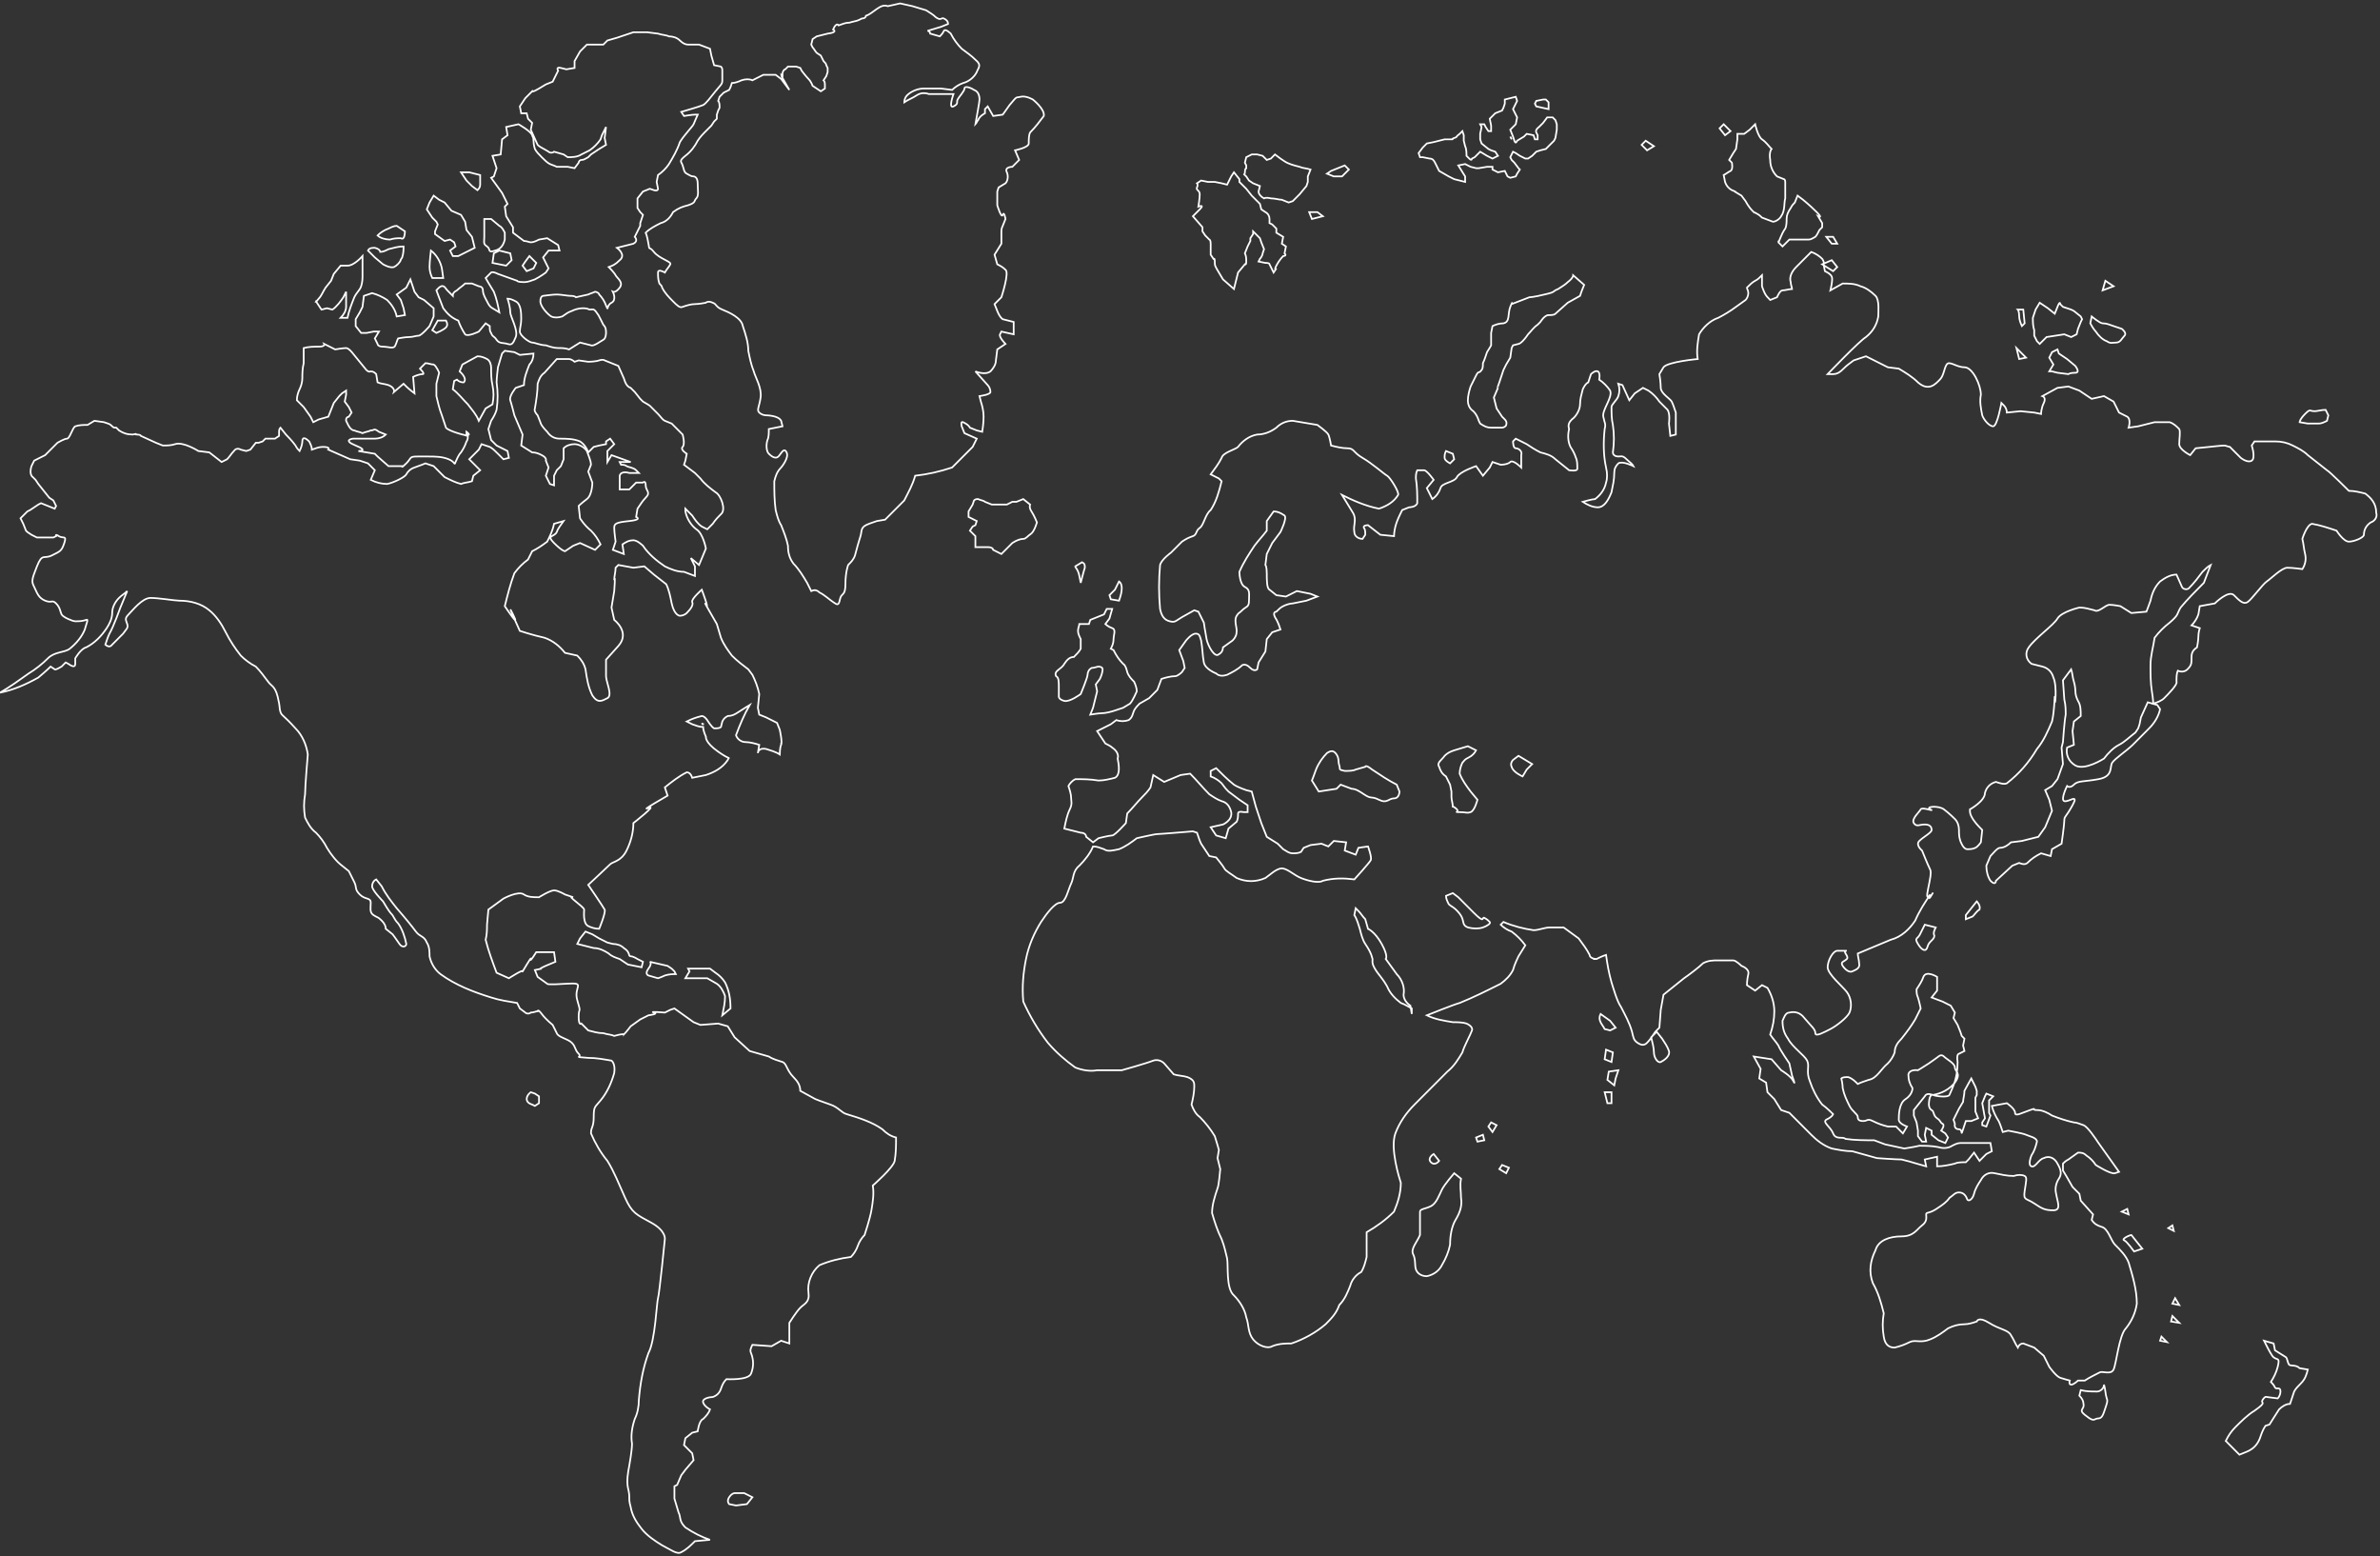 <?xml version="1.0" encoding="UTF-8"?>
<svg width="696px" height="455px" viewBox="0 0 696 455" version="1.1" xmlns="http://www.w3.org/2000/svg" xmlns:xlink="http://www.w3.org/1999/xlink">
    <rect x="0" y="0" width="696" height="455" fill="#333333" stroke="none"/>
    <!-- Generator: Sketch 52.5 (67469) - http://www.bohemiancoding.com/sketch -->
    <title>world-white outline</title>
    <desc>Created with Sketch.</desc>
    <g id="Page-1" stroke="none" stroke-width="1" fill="none" fill-rule="evenodd">
        <g id="world-white-outline" transform="translate(0, 1)" stroke="#FFFFFF" stroke-width="0.5">
            <path d="M691.695,143.301 C690.095,142.9 688.495,142.498 686.895,142.498 C686.895,142.498 681.294,136.879 680.494,136.477 C678.494,134.872 676.893,133.668 674.893,132.062 C673.693,130.858 672.093,130.055 670.493,129.252 C668.892,128.449 667.292,128.048 665.292,128.048 L659.291,128.048 L658.491,129.252 C658.491,129.252 659.691,132.865 658.491,133.668 C657.291,134.47 655.29,132.865 655.29,132.865 L652.09,129.654 C651.69,129.654 650.89,129.252 650.49,129.252 C649.69,129.252 646.089,129.654 646.089,129.654 L642.089,130.055 L640.488,132.062 C640.488,132.062 637.288,130.456 637.288,128.851 C637.288,127.245 637.688,125.238 637.288,124.435 C636.488,123.632 635.688,122.83 634.488,122.428 L630.087,122.428 C628.487,122.83 626.887,123.231 625.286,123.632 L622.486,124.034 C622.486,124.034 623.286,121.625 622.086,120.823 L619.686,119.618 L618.085,116.407 L615.285,114.802 L611.684,115.604 L608.084,113.196 L604.884,111.992 L601.683,112.393 L597.282,114.802 C597.282,114.802 598.483,115.203 597.683,116.809 C596.882,118.414 596.882,120.02 596.882,120.02 L594.882,119.618 L590.882,119.217 L586.881,119.618 C586.881,118.816 586.481,118.013 586.081,117.611 L585.281,116.809 C585.281,116.809 584.081,123.632 582.88,123.632 C581.68,123.632 580.08,121.625 579.68,120.421 C579.28,118.414 578.88,116.407 579.28,114.4 C579.28,111.59 576.88,106.372 574.479,106.372 C572.079,106.372 570.079,104.365 569.279,105.569 C568.478,106.774 568.478,108.781 567.278,109.985 C566.078,111.189 564.078,113.597 560.877,110.788 C559.277,109.182 557.277,107.978 555.277,106.774 L552.076,106.372 L548.076,104.365 L545.675,103.161 L543.275,103.964 L542.075,104.365 L540.475,105.569 C538.874,106.774 538.074,108.379 536.074,108.379 L534.474,108.379 C534.474,108.379 543.675,98.745 545.675,97.541 C547.676,95.936 548.876,93.929 549.276,91.52 C549.276,90.316 549.676,86.703 548.476,85.499 C547.276,84.295 545.675,83.091 544.075,82.689 C542.475,81.886 540.475,81.886 538.874,81.886 L535.274,83.893 C535.274,83.893 536.074,80.682 535.674,79.879 C535.274,79.077 534.474,78.675 533.674,78.274 L533.274,76.267 C533.274,76.267 533.674,75.865 532.874,74.661 C532.073,73.858 530.873,73.056 529.673,72.654 C529.673,72.654 526.873,75.464 525.273,77.07 C523.672,78.675 523.272,80.281 523.672,81.485 C523.672,82.288 524.072,83.091 524.072,83.492 C523.272,83.492 522.072,83.893 521.272,83.893 C520.472,83.893 519.672,85.9 519.672,85.9 L517.671,86.703 C516.871,85.9 516.471,85.499 516.071,84.696 C515.671,83.893 515.271,82.689 515.271,82.689 L515.271,79.478 C514.471,80.281 514.071,80.682 513.271,81.084 C512.471,81.485 511.671,82.288 510.871,83.091 C510.871,83.492 511.271,83.893 511.271,84.696 C511.271,85.499 510.871,86.302 510.47,86.703 L507.67,88.71 C506.07,89.915 504.07,91.119 502.469,91.922 C500.069,92.724 498.069,94.731 496.869,96.738 C496.469,99.147 496.068,101.555 496.469,103.964 C496.469,103.964 487.667,104.766 486.467,106.372 L485.267,108.379 C485.267,108.379 485.667,110.788 485.667,112.393 C485.667,113.999 488.467,115.604 488.867,116.407 C489.268,117.21 489.668,118.414 490.068,119.618 L490.068,126.041 L488.467,126.442 L488.067,122.83 C488.067,122.83 488.467,120.02 487.667,118.816 C486.867,118.013 486.067,117.21 485.267,116.407 C484.467,115.203 483.267,113.999 482.067,113.196 L480.466,112.393 L478.066,113.999 L476.466,116.006 L474.466,111.59 L473.265,111.189 C473.665,112.393 473.665,113.597 473.265,114.802 C472.865,116.006 471.265,117.21 471.265,118.013 C471.265,119.618 471.265,121.625 471.665,123.231 C472.065,126.041 472.065,128.449 471.665,131.259 C471.665,132.062 472.465,132.463 473.265,132.463 C474.065,132.463 474.466,132.062 475.666,133.266 C476.466,134.069 477.266,134.47 477.666,135.273 C477.666,135.273 474.466,133.668 473.265,134.47 C472.465,135.273 472.065,136.076 472.065,137.28 C472.065,139.287 471.665,140.893 471.265,142.9 C470.465,144.907 469.265,147.315 467.265,147.315 C465.664,147.315 464.064,146.513 462.864,145.71 C462.864,145.71 465.664,144.907 466.464,144.907 C468.065,143.703 469.265,142.097 469.665,140.09 C470.065,138.886 470.065,137.28 469.665,135.675 C468.865,132.062 468.865,128.048 469.265,124.435 C469.665,122.83 469.265,122.83 468.865,120.823 C468.465,118.816 471.665,115.203 470.865,113.196 C470.065,111.992 468.865,110.788 467.665,109.985 C467.665,109.985 468.065,107.978 467.265,107.576 C466.464,107.175 465.264,108.379 465.264,108.379 L464.464,110.788 C463.664,111.189 463.264,111.992 462.864,112.795 C462.464,114.4 462.064,115.604 462.064,117.21 C462.064,118.816 460.864,120.823 459.663,121.625 C458.863,122.428 458.463,123.231 458.863,124.435 C458.463,126.041 458.463,128.048 459.263,129.654 C460.064,130.858 460.464,131.661 460.864,132.865 C461.264,133.668 461.264,134.872 461.264,136.076 C461.264,136.879 458.863,136.477 458.863,136.477 L454.863,133.266 C453.663,132.062 452.062,131.661 450.462,131.259 C448.862,130.456 447.662,129.654 446.462,128.851 L443.261,127.245 L442.461,128.048 C442.461,128.048 442.461,130.055 443.261,130.055 C444.061,130.055 445.261,130.858 444.861,132.062 C444.861,133.266 444.861,134.47 444.861,135.675 C444.861,135.675 442.461,133.266 441.661,134.069 C440.861,134.872 438.861,134.872 438.861,134.872 L436.46,134.069 L435.66,135.675 L433.66,138.083 L431.66,135.273 C431.66,135.273 426.859,136.879 426.059,138.484 C425.259,140.09 421.658,140.09 421.258,141.696 C420.858,142.9 420.058,144.104 418.858,144.907 L417.258,141.696 L419.258,139.287 C419.258,139.287 417.258,136.477 416.457,136.477 L414.457,136.477 C414.057,137.28 414.057,138.083 414.057,138.886 C414.457,141.294 414.457,143.703 414.457,146.111 C414.057,147.315 412.057,147.315 412.057,147.315 L410.057,148.118 C409.257,149.724 408.456,151.329 408.056,152.935 C407.656,154.541 407.656,155.745 407.656,155.745 L403.656,155.343 L400.055,152.534 C400.055,152.534 398.455,152.534 398.855,153.336 C399.255,153.738 399.255,154.541 399.255,155.343 L398.455,156.548 C397.255,156.548 396.055,155.745 396.055,154.541 C395.655,152.534 396.855,150.928 395.655,148.921 C394.454,146.914 392.454,143.703 392.454,143.703 C395.655,145.308 399.255,146.914 403.256,147.717 C405.656,146.914 407.656,145.71 408.856,143.703 C409.257,142.9 406.456,138.484 405.656,138.083 C404.856,137.682 401.255,134.47 398.455,132.865 C395.655,131.259 396.055,130.055 394.054,130.055 C392.454,130.055 390.854,129.654 389.254,129.252 C389.254,129.252 388.854,126.844 388.454,126.041 C388.054,125.238 385.253,123.231 385.253,123.231 C382.853,122.83 380.453,122.428 378.052,122.027 C376.052,122.027 374.452,122.83 373.252,124.034 C371.651,125.238 369.651,126.041 367.651,126.041 C365.25,126.442 363.25,128.048 362.05,129.654 C361.25,130.456 357.649,131.259 357.249,132.865 C356.449,134.47 355.249,136.076 354.049,137.682 L356.449,138.886 L357.249,139.689 C356.449,142.9 355.649,145.71 354.049,148.118 C352.449,149.322 352.049,152.534 350.848,153.336 C349.648,154.139 350.048,155.343 348.848,155.745 C347.648,156.146 346.848,156.548 345.648,157.35 L342.447,160.562 C342.447,160.562 339.647,162.569 339.247,164.174 C338.847,168.59 338.847,172.604 339.247,177.019 C339.647,179.026 340.447,180.23 342.047,180.632 C343.647,181.033 343.647,180.632 345.648,179.428 L349.248,177.421 L350.448,177.822 L352.049,181.033 C352.049,181.033 352.449,183.843 352.849,185.85 C353.249,187.857 355.249,191.47 356.449,190.266 C357.249,189.864 357.649,189.061 357.649,188.259 L360.45,186.252 C361.25,185.449 361.65,184.646 361.65,183.442 C361.65,182.237 360.85,180.23 361.65,179.026 C362.45,177.822 362.05,178.625 363.25,177.421 C364.45,176.216 365.25,176.618 365.25,174.611 C365.25,172.604 365.65,171.4 364.05,170.597 C362.45,169.794 362.45,166.181 362.45,166.181 C363.65,163.371 365.25,160.963 366.851,158.555 C368.051,156.949 369.251,155.745 370.451,154.139 L370.451,151.329 L372.451,148.52 C373.652,148.52 374.452,148.921 375.652,149.724 C376.452,150.527 374.452,154.541 374.452,154.541 L372.051,157.752 C371.651,158.555 370.451,160.963 370.451,160.963 L370.051,164.174 C370.051,164.174 370.451,164.576 370.451,166.583 C370.451,168.59 370.451,170.998 371.251,171.4 L373.252,173.005 L376.052,173.407 L379.252,171.801 L383.253,172.604 L385.253,173.407 L382.053,174.611 L378.052,175.414 C377.252,175.414 376.052,175.815 375.252,176.216 C374.452,176.618 374.052,177.019 373.252,177.822 C373.252,177.822 372.051,177.822 372.851,179.428 C373.652,180.632 374.052,181.836 374.452,183.04 L372.051,183.843 L370.451,185.85 L370.051,189.463 L368.051,192.674 L367.651,194.681 C367.651,194.681 366.851,195.484 365.65,194.28 C364.85,193.477 364.05,193.075 363.25,193.477 C362.05,194.681 360.45,195.484 358.85,196.287 C357.649,196.688 356.449,196.688 355.649,195.885 C355.649,195.885 352.449,194.681 352.049,192.674 C351.649,190.667 351.649,188.259 351.248,186.252 C350.848,185.047 350.848,184.245 349.648,184.245 C348.448,184.245 346.848,186.252 346.848,186.252 L344.848,189.061 L346.048,192.273 L346.448,194.28 L345.648,195.484 C345.648,195.484 344.448,196.688 343.647,196.688 C342.447,196.688 340.847,197.089 339.647,197.491 L338.447,200.702 L336.046,203.111 L333.246,204.716 C332.846,205.118 332.046,205.92 331.646,206.723 C331.246,207.526 331.246,208.73 330.046,209.533 C328.845,209.934 327.645,209.934 326.445,209.533 L324.845,210.737 L320.844,212.744 C321.644,213.948 322.445,215.153 323.245,216.357 C324.045,216.758 324.845,217.16 325.245,217.561 C326.445,218.364 327.245,219.568 326.845,220.772 C327.245,222.779 327.645,225.589 326.045,226.392 C324.445,226.793 322.845,227.195 321.244,227.195 C318.844,226.793 316.844,226.793 314.443,226.793 C313.643,227.195 312.843,227.998 312.443,228.8 C312.843,230.005 313.243,231.209 313.243,232.413 C313.243,233.216 313.643,234.019 312.843,235.624 C312.043,237.23 311.643,239.237 311.243,241.244 C312.843,241.645 314.443,242.047 316.044,242.448 C317.644,242.448 317.644,243.652 317.644,243.652 L319.644,245.258 L321.244,244.054 C321.244,244.054 324.445,243.251 325.245,243.251 C326.045,243.251 329.245,239.638 329.245,239.638 L329.646,236.828 C331.246,235.223 332.446,233.617 334.046,232.012 C334.846,231.209 335.646,230.406 336.446,229.202 L337.247,225.589 L340.447,227.596 L345.248,225.589 L348.048,225.188 C350.048,227.195 351.649,229.202 353.649,231.209 C354.849,232.012 356.049,232.814 357.249,233.216 C358.85,233.617 359.65,234.821 360.05,236.427 C360.45,238.835 357.649,240.04 357.649,240.04 L354.049,240.843 L355.649,243.251 L358.449,244.054 L359.25,241.244 L361.65,239.237 C362.05,238.434 362.05,237.631 362.05,236.828 C362.05,236.026 363.65,236.427 363.65,236.427 L364.85,236.427 L364.85,234.42 L362.45,232.814 L359.25,230.406 C358.449,229.603 358.449,229.603 357.249,227.998 C356.449,227.195 355.249,226.392 354.049,225.991 L354.049,224.385 L355.649,223.582 C357.249,225.188 358.85,226.793 360.85,228.399 C362.05,229.202 364.45,230.005 364.45,230.005 L366.051,230.406 L367.251,234.821 L368.851,239.638 L370.451,243.652 L373.652,245.659 L375.252,247.265 C376.052,247.666 376.852,248.469 378.052,248.469 C378.852,248.469 379.652,248.469 380.453,248.068 L381.253,246.864 L383.253,246.061 L386.453,245.659 L388.454,246.462 L390.054,244.857 L393.654,245.258 L393.254,247.666 L396.455,248.871 L397.255,246.864 L400.055,246.462 C400.055,246.462 401.255,249.673 400.855,250.476 C400.455,251.279 396.055,256.096 396.055,256.096 C392.854,255.694 390.054,255.694 386.853,256.497 C385.653,257.3 382.453,256.497 380.453,255.694 C378.452,254.892 376.452,252.885 374.852,252.885 C373.252,252.885 371.251,254.892 370.051,255.694 C367.251,256.899 364.45,256.899 361.65,255.694 C360.05,254.49 358.449,253.687 358.049,252.885 C357.649,252.082 355.649,249.673 355.649,249.673 L353.649,249.272 L351.248,245.659 C350.848,244.857 350.448,243.652 350.048,242.448 L348.848,242.047 C348.848,242.047 339.247,242.85 338.447,242.85 C337.647,242.85 332.446,244.054 332.446,244.054 C330.846,245.258 329.245,246.462 327.245,247.265 C325.245,247.666 324.045,248.068 322.845,247.265 C321.644,246.864 320.844,246.462 319.644,246.462 C318.844,248.469 317.244,250.476 315.644,252.082 C313.643,253.687 314.043,255.694 313.243,257.3 C312.443,258.906 311.643,262.92 310.043,262.92 C308.443,262.92 306.042,266.131 304.442,268.539 C302.442,271.751 300.842,275.363 300.041,279.377 C299.241,283.391 298.841,287.405 299.241,291.821 C301.242,296.236 303.642,300.25 306.442,303.863 C308.843,306.673 311.643,309.081 314.443,311.088 C316.444,311.891 318.844,312.292 320.844,311.891 L328.045,311.891 C328.045,311.891 335.246,309.884 337.247,309.081 C338.447,308.68 339.647,309.081 340.447,309.884 L343.247,313.095 C344.448,313.497 346.048,313.497 347.248,313.898 C349.248,314.701 349.248,315.504 349.248,316.708 C349.248,318.314 348.848,320.321 348.448,321.926 C348.848,323.13 349.648,324.736 350.848,325.539 C352.449,327.144 354.049,329.151 355.249,331.158 C355.649,332.363 356.449,335.172 356.449,335.172 L356.049,337.581 L356.849,340.792 C356.849,340.792 356.449,345.609 356.049,346.412 C355.249,348.82 354.449,351.229 354.449,353.637 C355.249,356.447 356.049,358.855 357.249,361.264 C358.049,363.271 358.449,365.278 358.85,366.883 C359.25,368.89 358.449,375.714 360.85,377.721 C362.45,379.327 364.05,381.735 364.45,384.144 C365.25,386.151 364.85,388.559 366.451,390.566 C368.051,392.573 370.851,393.376 372.051,392.573 C374.052,391.77 376.052,391.77 377.652,391.77 C381.253,390.566 384.853,388.559 387.654,386.151 C389.254,384.545 390.854,382.94 391.654,380.531 C393.254,378.926 394.054,376.919 394.855,374.912 C395.255,373.306 396.455,371.7 398.055,370.897 C398.855,369.693 399.255,368.088 399.655,366.482 L399.655,359.257 C402.456,357.651 405.256,355.644 407.656,353.236 C408.856,350.426 409.657,347.616 409.657,344.806 C409.257,343.602 406.456,334.771 408.056,330.356 C409.257,327.144 411.257,324.335 413.657,321.926 L423.258,312.292 C425.259,310.687 426.459,308.68 427.659,306.673 C428.059,305.067 430.059,301.455 430.459,300.25 C430.859,299.046 428.859,298.243 428.859,298.243 C427.659,297.842 426.059,297.842 424.859,297.842 C422.458,297.44 419.658,297.039 417.258,295.835 C417.258,295.835 425.259,292.624 426.859,292.222 C430.859,290.617 434.86,288.61 438.861,286.603 C440.461,285.398 441.661,284.194 442.461,282.589 C442.861,280.983 444.061,278.574 444.061,278.574 L446.062,275.363 C444.861,273.758 443.661,272.553 442.061,271.349 C440.861,270.948 439.661,270.145 438.861,269.342 L439.661,268.539 C442.461,269.744 445.662,270.546 448.462,270.948 C450.062,270.948 451.662,270.145 453.263,270.145 L457.263,270.145 L461.664,273.356 C462.864,274.962 464.064,276.567 464.864,278.173 C464.864,278.976 466.064,279.377 466.864,279.377 C467.665,278.976 468.465,278.574 469.665,278.173 C470.065,280.983 470.465,283.391 471.265,286.201 C471.665,287.405 472.865,291.821 474.065,293.426 C475.266,295.835 476.466,297.842 477.266,300.652 C477.666,302.257 477.666,303.06 478.866,303.863 C480.066,304.666 480.866,304.666 481.666,303.863 C482.467,303.06 483.267,301.856 484.067,300.652 L485.267,299.448 L485.667,294.229 L486.467,289.814 L492.468,284.997 C493.668,284.194 496.869,281.786 498.069,280.582 C499.669,279.779 500.869,279.779 502.469,279.779 L506.87,279.779 C507.67,279.779 509.27,281.384 509.27,281.384 C509.27,281.384 511.671,282.187 511.271,283.793 C510.871,285.398 510.871,287.004 510.871,287.004 L513.271,288.61 L515.271,287.004 L516.871,287.807 C518.072,289.814 518.872,292.222 518.872,294.631 C518.872,297.039 518.472,299.046 517.671,301.455 C518.472,302.659 519.272,303.462 520.072,304.666 C520.472,305.87 523.272,309.884 523.272,309.884 L524.072,313.497 C524.072,313.497 525.273,316.708 524.472,315.102 C523.672,313.497 520.872,311.891 520.872,311.891 L518.072,308.68 L512.871,307.877 L514.871,311.49 L514.471,314.299 L516.471,315.504 L516.871,318.314 L518.872,320.321 L520.872,323.532 L523.272,324.335 L529.673,330.757 C531.273,332.363 533.274,333.968 535.674,334.771 C537.674,335.172 539.675,335.574 541.675,335.574 L548.876,337.581 C548.876,337.581 554.477,337.982 556.077,337.982 C557.677,338.384 559.277,338.785 560.477,339.187 L563.278,339.989 L562.878,337.982 L566.478,337.18 L566.478,339.989 C568.078,339.989 570.079,339.588 571.679,339.187 C572.479,338.785 573.679,338.785 574.879,338.785 L575.679,337.982 L577.28,335.975 L578.88,338.384 L580.88,336.377 L582.48,335.574 L582.08,333.165 L573.279,333.165 C572.479,333.165 571.679,333.567 570.879,333.968 C569.679,334.771 568.078,334.771 566.878,334.37 C564.878,333.968 562.878,333.968 561.277,333.968 C559.677,334.37 556.877,334.771 556.877,334.771 C554.877,334.37 553.276,333.968 551.276,333.567 C550.076,333.165 549.276,332.764 548.076,332.363 C545.275,332.363 542.475,332.363 539.675,331.961 C538.874,331.158 536.874,332.363 536.074,330.356 C535.274,328.349 532.874,327.144 534.074,326.342 C534.874,325.94 535.674,325.539 536.074,324.736 C536.074,324.736 534.074,322.729 532.874,321.926 C531.273,319.919 530.073,317.511 529.273,315.102 C528.073,312.292 529.273,310.687 528.473,309.081 C527.673,307.476 524.072,305.067 522.872,302.659 C521.672,301.053 521.272,299.448 521.272,297.44 C521.672,296.638 522.072,295.032 523.272,295.032 C524.872,294.631 526.473,295.032 527.673,296.638 C529.673,299.046 530.873,299.849 530.873,301.053 C530.873,302.257 533.674,300.652 535.274,299.849 C536.874,299.046 540.075,296.638 540.875,295.032 C541.675,293.025 541.275,290.617 540.075,289.011 C538.874,287.405 534.474,283.793 534.474,281.786 C534.474,279.779 536.074,276.969 537.274,276.969 L540.075,276.969 C538.474,276.969 540.875,278.574 540.075,279.377 C539.274,280.18 538.074,280.18 538.874,281.384 C539.675,282.589 540.875,283.391 541.675,282.99 C542.475,282.589 544.075,282.187 543.675,280.582 C543.675,279.779 543.275,278.574 543.275,277.772 L552.876,273.758 C556.077,272.955 558.477,270.546 560.077,268.138 C561.277,265.328 562.878,262.92 564.478,260.511 C562.078,263.723 565.278,254.892 564.478,253.286 C563.678,251.68 562.078,247.666 562.078,247.666 C562.078,247.666 560.077,246.061 561.277,244.857 C562.478,243.652 564.878,242.448 564.878,241.645 C564.878,240.843 564.478,240.04 562.878,240.04 C561.277,240.04 560.477,240.843 559.677,239.638 C558.877,238.434 561.277,236.427 561.678,235.624 C562.078,234.821 566.078,236.427 564.478,235.624 C562.878,234.821 566.878,234.42 568.478,235.624 C570.079,236.828 571.679,238.434 571.679,238.434 C572.479,239.237 572.879,240.441 572.879,241.645 C572.879,242.85 572.879,243.652 573.279,244.857 C573.279,244.857 574.079,247.265 575.279,247.265 C576.08,247.265 576.88,247.265 577.68,246.864 C578.48,246.462 579.28,245.258 579.28,245.258 L579.68,241.645 C578.48,240.441 577.28,239.237 576.48,237.631 C576.08,236.828 576.08,236.427 576.08,235.624 C576.08,235.624 580.48,233.216 580.48,230.807 C580.88,229.202 582.08,227.998 583.681,227.596 C584.881,227.998 586.081,228.399 586.881,227.998 C590.482,225.188 593.282,221.977 595.682,217.962 C597.683,215.554 598.883,212.744 600.083,209.934 C600.883,206.723 600.883,200.301 600.883,203.512 C600.883,206.723 601.683,199.498 600.483,197.089 C600.083,195.484 598.883,194.28 597.282,193.878 L594.082,193.075 C592.482,191.871 592.082,189.864 593.282,188.259 C595.282,185.449 600.483,181.836 601.683,179.829 C602.883,177.822 608.084,176.618 608.084,176.618 C609.684,176.618 610.884,177.019 612.485,177.421 C613.685,178.223 615.685,175.815 616.885,175.815 C618.085,175.815 620.086,176.216 620.086,176.216 L623.286,178.223 L627.687,177.822 C627.687,177.822 628.487,175.815 628.887,174.611 C629.287,172.604 630.087,170.597 631.687,168.991 C633.287,167.787 634.888,166.984 636.488,166.984 L638.088,170.597 C638.488,171.4 639.688,171.4 640.088,170.998 C641.689,169.393 642.889,167.787 644.089,166.181 C644.889,165.379 645.689,164.576 646.489,164.174 L644.489,169.393 C642.089,171.801 639.688,174.209 637.688,176.618 C636.488,178.625 637.288,178.625 634.488,181.033 C632.887,182.237 631.287,183.843 630.087,185.449 C629.687,188.259 628.887,190.667 628.887,193.477 C628.887,195.885 628.887,198.695 629.287,201.103 C629.687,203.512 629.687,204.716 629.687,204.716 C630.887,204.315 632.087,203.913 632.887,203.111 C634.088,201.906 636.888,199.096 636.488,198.294 C636.488,197.089 636.488,195.885 636.888,195.082 C637.688,195.484 638.888,195.484 639.688,194.681 C640.888,193.477 640.888,193.075 640.888,191.068 C640.888,189.864 641.289,189.061 642.489,188.259 C642.489,188.259 642.889,186.252 642.889,185.047 C642.889,183.843 643.289,182.639 643.289,182.639 L640.888,181.836 C641.689,181.033 642.489,179.829 642.889,178.625 L643.289,176.216 L647.689,175.414 C647.689,175.414 651.69,171.4 653.29,173.005 C654.89,174.611 656.091,175.815 657.291,175.012 C658.491,174.209 661.691,169.794 662.892,168.991 C664.092,168.188 667.292,164.977 668.892,164.977 C670.493,164.977 673.293,165.379 673.293,165.379 C674.093,164.174 674.493,162.569 674.093,160.963 C673.693,159.357 673.693,158.153 673.293,156.548 C673.293,156.548 674.493,152.534 676.093,152.132 C678.494,152.534 680.894,153.336 683.294,154.139 C683.294,154.139 685.295,157.35 686.895,157.35 C688.495,157.35 691.295,156.146 691.295,155.343 C691.295,153.738 692.096,152.534 693.296,151.731 C694.496,151.329 695.296,150.125 694.896,148.921 C694.896,146.111 693.296,144.506 691.695,143.301 Z M398.855,231.209 C397.655,230.406 396.455,229.603 395.255,229.603 L392.054,228.399 L390.854,229.603 L385.653,230.406 L383.653,227.195 C383.653,227.195 384.453,225.188 384.853,223.984 C385.653,221.977 386.853,220.371 388.054,219.167 C389.254,218.364 390.054,218.364 390.854,219.568 C391.654,220.772 391.254,221.575 391.654,222.779 C392.054,223.984 391.254,223.984 393.254,224.385 C394.454,224.385 395.655,224.385 396.455,223.984 L399.255,223.181 C399.255,223.181 399.255,222.378 401.255,223.984 C403.656,225.589 406.056,227.195 408.456,228.399 L409.257,230.406 C409.257,230.406 409.257,232.413 407.656,232.413 C406.056,232.413 405.656,234.019 403.256,232.814 C400.855,231.61 401.255,232.814 398.855,231.209 Z M412.857,293.828 C412.057,293.426 410.857,292.624 409.657,292.222 C408.056,291.018 406.456,289.412 405.656,287.405 C404.056,284.596 403.256,284.194 402.056,282.187 C400.855,280.18 401.655,279.779 401.255,278.976 C400.855,277.37 400.055,276.166 399.255,274.962 C398.455,273.758 398.055,272.152 397.655,270.546 C397.255,269.342 396.855,267.737 396.055,266.532 L396.455,264.525 L397.255,265.328 C398.055,266.131 398.455,266.934 399.255,267.737 L400.055,270.546 C400.055,270.546 402.056,271.349 404.056,274.962 C406.056,278.574 405.256,279.377 405.256,279.377 C406.456,280.983 407.256,282.187 408.456,283.793 C410.057,285.398 410.857,287.807 410.457,289.814 C410.457,291.018 411.257,292.222 412.457,293.025 L412.857,295.433 L412.857,293.828 Z M420.858,223.181 C420.058,221.977 421.658,221.174 422.458,219.969 C423.258,219.167 424.059,218.765 425.259,218.364 L429.259,217.16 L431.66,218.364 C431.26,219.167 430.459,219.969 429.659,220.371 C428.059,221.174 428.459,221.174 427.659,221.977 C427.259,222.779 426.859,223.984 426.859,225.188 C427.659,227.195 428.859,228.8 430.059,230.406 L432.06,232.814 C432.06,232.814 431.26,236.026 430.059,236.427 C428.859,236.828 428.859,236.427 426.859,236.427 C424.859,236.427 426.859,236.427 426.059,235.624 C425.259,234.821 424.859,234.821 424.859,234.821 C424.859,234.019 424.459,232.814 424.459,232.012 C424.459,231.61 424.459,230.807 424.459,230.406 L424.059,228.399 L422.858,225.991 C421.658,225.188 421.258,224.385 420.858,223.181 Z M433.66,270.145 C432.46,270.546 430.859,270.546 429.259,270.145 C427.259,269.342 428.459,268.138 426.859,266.131 C425.259,264.124 424.459,264.124 423.658,263.321 C423.258,262.518 422.858,261.716 422.858,260.913 L424.859,260.11 L426.459,261.314 C427.259,262.117 427.259,262.117 430.859,265.73 C434.46,269.342 433.26,266.934 434.06,267.335 C434.86,267.737 435.26,268.138 435.66,268.539 C436.06,268.941 434.86,269.744 433.66,270.145 Z M446.462,223.984 L445.261,225.991 C445.261,225.991 442.461,224.786 442.061,223.181 C441.661,222.378 442.061,221.575 442.461,221.174 L444.061,219.969 L448.062,222.378 L446.462,223.984 Z M564.078,261.716 L564.478,261.314 C565.678,259.307 565.278,260.11 564.078,261.716 Z M466.464,279.377 C467.265,279.377 466.864,279.377 466.464,279.377 C465.664,279.377 466.064,279.377 466.464,279.377 Z M427.259,343.602 L425.259,341.996 C425.259,341.996 422.458,345.208 421.658,346.813 C420.858,348.419 420.058,350.827 418.458,351.63 C416.858,352.433 415.257,352.433 415.257,353.236 C415.257,355.644 415.257,357.651 415.257,360.06 C414.457,362.067 412.457,364.074 413.257,365.679 C414.057,367.285 413.657,368.89 414.057,370.095 C414.457,371.299 415.657,372.102 417.258,372.102 C419.258,371.7 420.858,370.496 421.658,368.89 C422.858,366.883 423.658,364.876 424.059,362.869 C424.059,360.461 424.459,357.651 425.659,355.644 C426.859,353.637 427.659,351.63 427.259,349.222 C427.259,347.215 426.859,345.609 427.259,343.602 Z M420.858,338.384 L419.258,336.377 C419.258,336.377 417.258,337.581 418.458,338.785 C419.658,339.989 420.858,338.384 420.858,338.384 Z M435.26,328.349 L436.46,329.954 L437.66,327.947 L436.06,327.144 L435.26,328.349 Z M438.461,340.792 L440.461,341.996 L441.261,340.391 L439.261,339.588 L438.461,340.792 Z M484.467,300.652 L482.867,302.257 C483.267,303.863 483.667,305.469 483.667,306.673 C483.667,308.278 484.867,309.884 485.667,309.483 C486.467,309.081 488.467,307.877 488.067,306.271 C487.667,305.067 486.867,303.863 486.067,302.659 L484.467,300.652 Z M470.865,300.25 L472.465,299.448 L470.865,297.44 L468.065,295.433 C467.665,296.236 467.665,297.039 468.065,297.842 C468.465,298.645 468.865,299.046 469.265,299.849 L470.865,300.25 Z M471.665,306.673 L469.665,305.87 L469.265,308.68 L471.265,309.483 L471.665,306.673 Z M470.065,314.701 L472.065,316.306 L472.465,314.299 L473.265,311.891 L470.465,312.292 L470.065,314.701 Z M470.065,321.525 L471.265,321.525 L471.265,318.314 L469.265,318.314 L470.065,321.525 Z M562.878,269.342 L561.678,271.751 C560.877,273.758 559.677,272.955 560.877,274.962 C562.078,276.969 563.278,277.37 563.678,275.765 C564.078,274.159 565.678,273.758 565.678,272.553 C565.278,271.751 565.678,270.948 566.078,270.145 L562.878,269.342 Z M578.08,262.518 L574.879,266.532 L574.879,267.737 L576.88,266.934 C577.68,266.131 578.08,265.328 578.88,264.927 C579.28,263.723 578.08,262.518 578.08,262.518 Z M565.278,319.116 C566.078,319.518 569.679,319.919 570.079,319.116 C570.479,318.314 571.279,316.306 571.279,316.306 C572.079,314.299 572.479,311.891 572.479,309.483 C572.079,307.074 572.879,307.074 572.879,307.074 L574.479,306.271 L574.079,304.666 L574.479,302.659 L573.679,301.856 L573.279,300.652 L572.479,298.645 L571.279,296.638 L571.679,295.032 L570.479,293.025 L568.078,291.821 L564.878,290.617 L566.478,288.61 L566.478,284.596 C566.478,284.596 563.278,282.589 562.478,284.596 C562.078,285.8 561.277,287.004 560.477,288.208 C560.477,289.011 560.477,289.814 560.877,290.617 C561.277,291.821 561.678,293.828 561.678,293.828 L560.077,297.039 C558.877,299.046 557.677,300.652 556.077,302.659 C554.877,303.863 554.076,305.067 554.076,306.673 C553.676,307.877 552.876,309.081 552.076,309.884 C550.076,311.49 548.876,314.299 546.475,314.701 C545.275,315.102 544.075,315.504 543.275,315.905 C542.475,315.102 541.675,314.299 540.475,313.898 C539.675,313.898 538.874,313.898 538.474,314.299 C538.474,314.299 538.874,315.905 538.874,317.109 C539.274,319.116 540.075,320.722 540.875,322.328 C541.675,323.933 543.275,324.736 543.275,325.539 C543.275,326.342 543.675,326.743 544.875,326.743 C546.075,326.743 546.075,325.94 547.676,326.743 C549.276,327.546 550.476,327.947 552.076,328.349 C552.876,328.349 553.676,328.349 554.477,328.349 L556.477,330.356 L557.677,328.349 C557.677,328.349 555.277,327.546 555.277,326.342 C555.277,325.137 555.277,321.525 557.277,320.321 C558.477,319.518 559.277,318.314 559.277,317.109 C558.477,315.905 558.077,314.701 558.077,313.095 C558.477,311.49 560.877,311.891 560.877,311.891 C560.877,311.891 562.878,310.687 564.078,309.884 C565.278,309.081 566.878,307.877 566.878,307.877 C566.878,307.877 567.678,307.074 568.478,307.877 C569.279,308.68 571.679,309.884 571.679,311.088 C571.679,312.292 573.679,312.694 571.679,315.504 C570.079,317.511 567.678,318.715 565.278,319.116 C564.078,318.715 563.278,318.715 562.878,319.518 L559.677,323.532 L559.677,325.137 L560.477,327.144 L560.877,329.553 L560.877,331.158 L562.078,332.764 L563.278,332.764 L562.878,330.757 L563.278,328.75 L564.878,329.553 L564.878,330.757 L566.878,332.363 L568.879,333.165 L569.679,331.56 L568.879,330.356 L567.678,329.553 C567.678,329.553 568.879,327.947 568.078,327.546 C567.278,327.144 567.678,326.743 566.478,325.94 C565.278,325.137 565.678,323.933 564.878,323.532 C564.078,323.13 564.078,321.926 564.078,321.926 C564.078,321.926 564.078,318.715 565.278,319.116 Z M618.485,362.869 C617.285,361.665 616.485,358.053 614.485,357.651 C613.285,357.25 612.485,356.848 611.684,355.644 L612.085,354.038 L608.484,350.024 L608.084,348.017 L606.084,346.01 L604.483,343.201 L603.283,341.194 L603.283,339.187 C603.683,338.785 604.083,338.384 604.884,337.982 L607.684,335.975 C608.484,335.975 609.284,335.975 610.084,336.778 C611.284,337.581 612.085,338.384 612.885,339.588 C612.885,339.588 617.285,342.398 618.485,341.996 L619.686,341.595 L613.685,333.165 C612.885,331.961 610.484,328.349 609.284,327.947 C608.084,327.546 607.284,327.144 606.484,327.144 C604.483,326.743 602.083,325.94 600.083,325.137 C598.883,324.335 597.282,323.532 595.682,323.532 C593.682,323.532 596.082,322.729 593.682,323.532 C591.282,324.335 589.281,325.539 589.281,324.335 C589.281,323.13 586.881,321.525 586.881,321.525 L582.48,322.328 C582.88,323.933 583.681,325.539 584.481,326.743 C584.881,327.546 585.281,328.75 585.681,329.954 L587.281,329.553 C587.281,329.553 591.682,330.356 592.482,330.757 C593.282,331.158 595.682,331.56 595.682,332.764 C595.282,334.37 594.882,335.574 594.082,336.778 C594.082,336.778 592.882,339.588 594.082,339.989 C595.282,340.391 596.082,337.982 597.683,337.581 C599.283,336.778 600.883,337.581 601.683,339.187 C602.883,341.194 602.883,342.398 602.083,343.602 C601.283,344.806 600.883,346.412 601.283,348.017 C601.683,350.426 602.883,352.834 600.483,352.834 C598.083,352.834 597.282,352.433 594.882,350.827 C592.482,349.222 591.682,350.024 592.082,347.215 C592.482,344.405 592.882,343.201 592.082,342.799 C591.282,342.398 590.081,342.398 588.881,342.799 C586.881,342.799 585.281,342.398 583.281,341.996 C581.68,341.595 580.08,342.398 579.28,344.003 C578.48,345.208 577.68,346.412 577.28,348.017 C576.88,349.623 575.679,350.426 575.279,349.623 C574.879,348.419 574.079,347.616 572.879,347.616 C571.679,347.616 571.279,348.419 570.079,349.222 C569.279,350.426 568.078,351.229 566.878,352.031 C564.078,354.038 563.278,353.236 563.278,354.038 C563.278,354.841 563.678,356.046 562.078,357.25 C560.477,358.454 559.677,360.461 556.077,360.461 C552.476,360.461 549.276,361.665 548.476,364.475 C546.875,367.686 546.475,370.897 547.676,374.109 C549.276,376.919 550.076,379.728 550.876,382.94 C550.476,385.348 550.476,387.355 550.876,389.763 C551.276,392.573 552.876,392.975 554.076,392.975 C555.677,392.573 556.877,392.172 558.477,391.369 C560.077,390.566 561.678,391.77 564.478,390.566 C566.478,389.763 568.078,388.559 569.679,387.355 C571.279,386.552 572.879,386.151 574.479,386.151 C575.679,386.151 576.88,385.749 578.08,385.348 C578.08,385.348 578.48,383.742 581.68,385.749 C584.881,387.756 587.281,387.756 588.081,389.362 C588.881,390.566 589.281,391.77 590.081,392.975 C590.081,392.975 590.482,391.77 591.682,391.77 C592.882,392.172 593.682,392.573 594.882,392.975 L597.683,395.383 L599.283,398.594 C599.283,398.594 601.283,401.404 602.483,401.806 C603.683,402.207 605.284,402.608 605.284,402.608 C605.284,402.608 604.884,403.813 605.684,403.813 C606.484,403.813 607.684,402.608 607.684,402.608 L609.684,402.608 C610.884,401.806 612.485,401.003 614.085,400.2 C614.885,399.799 617.285,401.003 618.085,399.397 C618.885,397.792 619.686,389.362 621.686,387.355 C623.286,385.348 624.486,382.94 624.886,380.13 C624.886,376.116 623.686,372.102 622.486,368.088 C621.686,366.081 620.086,364.475 618.485,362.869 Z M572.879,329.151 C574.079,329.151 573.279,331.56 574.079,329.151 L574.879,326.743 L576.48,326.743 L578.48,325.94 L577.68,323.933 L577.68,319.919 L578.08,319.116 L578.08,317.912 L577.68,316.708 L576.48,314.299 C576.48,314.299 574.879,317.109 574.479,317.912 C574.479,319.116 574.079,320.321 574.079,321.123 L572.879,323.13 L571.279,326.342 L571.679,327.546 C571.679,327.546 571.279,329.151 572.879,329.151 Z M581.68,320.722 L582.88,319.518 L580.88,318.715 L580.48,319.518 L579.68,321.525 L580.48,325.94 L579.68,327.144 L579.68,327.947 L580.88,328.349 L582.08,325.137 L581.68,324.335 L581.68,322.328 L581.68,320.722 Z M615.285,403.813 C615.285,405.017 614.085,405.82 613.285,405.82 C611.684,405.82 610.084,405.82 608.484,405.418 L608.084,407.024 C608.884,407.827 609.284,408.629 609.284,409.432 C609.684,411.038 607.684,411.038 609.684,412.643 C611.684,414.249 612.085,414.249 612.885,413.848 C613.685,413.446 614.485,414.249 615.285,411.841 C616.085,409.432 616.485,408.629 616.085,407.827 C615.685,406.622 615.685,405.017 615.285,403.813 Z M669.292,397.792 C668.892,396.989 668.892,396.186 668.492,395.785 L665.292,393.777 L664.892,391.77 L662.091,390.968 C662.892,392.573 663.692,394.179 664.492,395.383 C665.692,396.989 666.892,395.383 666.092,398.594 C665.692,400.2 664.892,401.806 664.092,403.01 C664.492,403.411 664.892,403.813 665.292,404.615 C665.692,405.418 666.892,404.214 666.892,405.82 C666.892,406.622 666.492,407.425 666.092,407.827 L662.892,407.425 C662.892,407.425 662.491,407.024 661.691,408.228 C660.891,409.432 663.292,408.629 659.291,411.439 C657.291,412.643 655.29,414.651 653.69,416.256 C652.49,417.46 651.69,418.665 650.89,420.27 L652.89,422.277 C653.69,423.08 654.09,423.481 654.89,424.284 L656.891,423.481 C658.891,422.679 660.091,421.474 660.891,419.467 C661.291,418.263 661.691,417.059 662.491,415.855 L663.692,415.453 C663.692,415.453 665.692,412.242 666.492,411.038 C667.292,410.235 668.492,409.432 669.692,409.432 L670.893,405.82 C671.293,405.017 672.093,404.214 672.893,403.411 C674.093,402.207 674.493,401.003 674.893,399.397 L672.493,398.996 C671.293,397.792 669.692,398.594 669.292,397.792 Z M635.288,357.25 L634.088,358.053 L635.688,358.855 L635.288,357.25 Z M635.288,380.13 L637.288,380.531 L636.088,378.524 L635.288,380.13 Z M634.888,385.348 L637.288,385.749 L635.288,383.742 L634.888,385.348 Z M631.687,390.968 L633.687,391.369 L632.087,389.763 L631.687,390.968 Z M327.245,174.611 C327.645,173.407 328.045,172.202 328.045,170.998 C328.045,169.393 327.245,168.991 327.245,168.991 L326.045,171.4 L324.445,173.005 L324.845,174.209 L327.245,174.611 Z M309.643,199.899 L309.643,202.709 C309.643,202.709 309.643,203.512 311.243,203.913 C312.843,204.315 316.044,201.906 316.044,201.906 C316.044,201.906 318.044,197.089 318.044,196.287 C318.044,195.484 318.444,194.681 319.244,194.28 C320.044,194.28 320.844,193.878 321.244,193.878 C321.244,193.878 322.445,193.878 322.445,194.681 C322.445,195.484 322.044,196.688 321.644,197.491 L320.444,199.096 L320.844,201.103 L320.444,202.709 L319.644,205.92 L318.844,207.927 C318.844,207.927 321.244,207.526 322.044,207.526 C323.245,207.526 324.845,207.125 326.045,206.723 L328.445,205.92 L330.446,204.716 C331.246,203.913 332.446,201.103 332.446,201.103 C332.446,200.301 332.046,199.096 331.646,198.294 C330.846,197.491 330.046,196.688 329.646,195.484 C329.646,195.484 329.245,193.477 328.445,193.075 C327.245,191.871 326.445,190.667 325.645,189.061 L324.845,188.66 C325.245,187.857 325.645,187.054 325.645,185.85 C325.645,184.646 326.445,183.04 325.245,182.639 C324.045,182.237 323.245,181.435 323.245,181.435 L324.445,179.829 L325.245,177.019 L323.645,177.019 L322.845,178.625 L318.844,180.23 L318.444,181.435 L315.644,181.435 C315.644,181.836 315.244,182.639 315.244,183.442 C315.244,184.245 315.644,185.047 316.044,185.85 C316.044,186.653 316.044,187.857 316.044,188.66 C315.644,189.463 314.843,190.266 314.043,191.068 C312.843,191.068 312.043,191.871 311.243,193.075 C310.443,194.681 308.043,195.082 308.843,196.688 C309.643,197.089 309.643,198.294 309.643,199.899 Z M315.644,167.386 L316.044,169.393 C316.044,169.393 316.844,166.181 317.244,164.977 C317.244,164.174 317.244,163.773 316.444,163.371 L314.443,164.576 C314.443,164.977 315.244,165.379 315.644,167.386 Z M299.241,156.548 C300.041,156.548 300.441,155.745 301.642,154.942 C302.442,154.139 302.842,152.935 303.242,151.731 C303.242,151.731 302.442,149.724 301.642,148.52 C300.842,147.315 301.242,146.513 301.242,146.513 L299.241,144.907 L297.241,145.71 L296.041,145.71 L294.441,146.513 L290.04,146.513 L288.04,145.71 C287.64,145.308 286.84,145.308 286.039,144.907 C285.639,144.907 285.239,144.907 284.839,145.308 L284.439,146.513 L283.239,148.52 L283.239,150.125 L284.039,150.527 L285.639,151.329 L285.239,152.534 L284.439,152.935 L283.639,154.139 L284.439,154.942 L285.239,155.745 L285.239,158.956 L288.84,158.956 C290.44,158.956 290.44,159.759 290.44,159.759 L292.84,160.963 L294.841,158.956 C296.841,156.949 294.841,158.956 296.041,157.752 C297.241,156.949 298.441,156.548 299.241,156.548 Z M364.45,50.577 L365.25,51.781 L366.451,52.584 L368.451,53.387 L368.051,54.992 C368.051,55.795 368.851,56.598 369.651,56.999 C369.651,56.999 370.051,56.598 371.651,56.999 C372.851,56.999 374.052,57.401 374.852,57.401 L376.852,58.204 L378.052,57.802 L380.052,55.795 L382.053,53.387 L382.453,52.183 L382.453,50.577 L383.253,48.57 C382.053,48.169 380.853,48.169 380.052,47.767 C378.452,47.366 376.852,46.964 375.652,46.161 L374.452,45.359 L372.851,44.154 L371.651,45.359 L370.451,45.76 L369.251,44.556 L367.651,44.154 L366.051,44.154 L364.45,44.957 L364.05,46.563 L364.45,47.366 L364.45,48.169 C364.45,48.169 364.05,48.169 364.05,49.373 C364.05,50.577 363.25,49.373 364.45,50.577 Z M348.848,62.218 L351.649,65.429 L351.649,66.633 L352.449,67.837 L353.649,69.042 C353.649,69.042 354.049,69.042 354.049,70.246 L354.049,73.457 L354.849,74.661 C354.849,74.661 355.249,74.26 355.249,75.464 C355.249,76.668 355.249,76.668 356.449,78.675 L357.649,80.682 L360.85,83.492 L362.05,78.675 L364.05,76.267 C364.05,76.267 364.45,76.668 364.45,75.464 C364.45,74.661 364.45,73.858 364.05,73.056 L364.85,71.049 L365.65,69.443 L365.65,68.64 L366.451,67.436 L366.451,66.633 L368.451,68.64 L368.851,69.844 L369.651,71.851 L369.251,73.056 C369.251,73.457 368.851,74.26 368.451,74.661 L368.051,75.464 L370.051,75.865 C370.451,75.865 371.251,75.865 371.251,76.267 C371.651,77.07 370.851,75.464 371.651,77.07 L372.451,78.675 L373.252,77.471 C373.252,77.471 372.451,78.274 373.252,76.668 C373.652,75.865 374.452,74.661 375.252,73.858 C375.252,73.858 376.452,73.858 375.652,73.056 L376.052,71.049 L374.852,70.246 L375.252,68.239 L373.252,67.034 L373.252,65.83 L372.051,64.626 L371.251,64.225 L371.251,63.02 C371.251,62.218 370.851,61.415 370.051,61.013 L368.851,60.211 L368.451,58.605 L367.651,57.802 L366.851,56.999 L366.051,56.197 L364.45,54.19 L362.45,52.183 L362.45,51.38 L360.85,49.373 L360.05,50.577 L358.85,52.985 L357.249,52.584 L355.249,52.183 L353.249,52.183 L351.248,51.781 L350.048,52.584 C350.048,52.584 350.448,52.985 350.048,53.788 C349.648,54.591 350.848,54.591 350.848,55.795 C350.848,56.999 350.448,59.408 350.448,59.408 C350.448,59.408 352.449,58.605 350.848,60.211 L348.848,62.218 Z M451.662,85.098 C448.462,85.9 447.262,85.9 447.262,85.9 L442.061,87.908 C442.061,87.908 442.461,86.703 441.661,88.71 C440.861,90.717 441.661,93.126 439.661,93.527 C438.461,93.527 437.26,93.929 436.46,94.33 L436.06,96.337 L436.06,99.95 C436.06,99.95 435.66,100.752 434.86,101.957 C434.46,103.161 434.06,104.365 433.66,105.168 C433.66,105.971 433.66,106.774 433.26,107.175 C432.46,108.379 432.46,107.175 431.66,108.781 C430.859,110.386 430.059,111.992 430.059,111.992 C429.659,113.196 429.259,114.802 429.259,116.006 C429.259,117.21 429.659,118.414 430.859,119.217 C431.66,120.02 432.06,120.823 432.46,122.027 L432.86,122.83 C434.06,123.632 434.86,124.034 436.06,124.034 L439.261,124.034 C439.661,124.034 440.461,123.632 440.461,123.231 C440.461,123.231 440.861,122.428 440.061,121.625 L439.261,120.823 L437.66,118.414 L436.86,115.203 L438.06,112.393 C438.06,112.393 437.66,112.795 438.461,110.788 C438.861,109.583 439.261,108.379 439.661,107.175 L440.061,106.372 L440.461,105.569 L441.661,103.562 L442.061,100.752 L442.461,99.95 L444.061,99.548 C444.061,99.548 444.461,99.548 445.261,98.745 C446.062,97.943 446.862,96.738 446.862,96.738 C447.662,95.936 448.462,94.731 449.662,93.929 L450.462,93.126 C450.462,93.126 451.662,91.119 452.863,91.119 C453.663,91.119 454.463,91.119 454.863,90.717 L458.463,87.506 L462.064,85.499 L462.464,84.295 L463.264,82.288 L460.064,79.478 C460.064,79.478 460.064,80.281 458.463,81.485 C457.663,82.288 456.863,82.689 455.663,83.492 C453.663,84.295 455.263,84.295 451.662,85.098 Z M594.882,97.14 L595.682,98.745 L596.482,99.548 L598.483,97.541 L603.683,96.738 L605.684,97.541 L607.284,96.738 L607.684,95.133 L608.484,93.126 L608.884,92.323 L608.484,91.52 L606.484,89.915 L605.684,89.513 L603.283,88.71 L602.483,87.908 C602.483,87.908 602.483,86.703 601.683,88.71 L600.883,90.717 L598.883,89.112 L596.482,87.506 L595.282,89.513 L594.482,91.922 C594.482,93.126 594.482,94.33 594.882,95.534 L594.882,97.14 Z M616.085,98.745 C617.285,99.548 617.685,99.147 618.885,99.147 C620.086,99.147 620.486,97.943 621.286,97.14 C622.086,96.337 620.486,95.133 620.486,95.133 L618.085,94.33 C616.885,93.929 616.085,93.527 614.885,93.527 C614.085,93.527 611.684,91.52 611.684,91.52 L611.284,93.527 C611.284,93.527 612.085,95.133 612.885,95.936 C613.685,97.14 614.885,98.344 616.085,98.745 Z M600.083,107.576 L601.683,107.978 L604.884,108.379 C604.884,108.379 605.284,107.978 606.884,107.978 C608.484,107.978 606.884,105.971 606.884,105.971 L604.483,103.964 L603.283,103.161 L602.083,102.358 L601.683,101.154 L600.083,101.957 L599.283,103.562 L600.483,105.569 L599.283,107.576 L600.083,107.576 Z M520.072,69.844 L521.272,71.049 L523.272,69.042 L528.873,69.042 C529.673,69.042 530.073,68.64 530.873,68.239 C531.273,67.837 531.673,67.034 532.073,66.232 L532.874,65.429 L532.874,64.225 L531.673,62.218 C531.673,62.218 533.274,63.02 531.273,61.013 C529.273,59.006 527.273,57.401 527.273,57.401 L525.673,56.197 L524.872,58.204 C524.472,58.605 524.072,59.006 523.672,59.809 C522.872,61.013 522.472,61.816 522.472,63.02 C522.472,63.823 522.472,65.027 522.072,65.83 C520.872,67.436 520.072,70.246 520.072,69.844 Z M506.47,46.563 C506.47,46.563 506.87,48.57 506.07,48.971 C505.27,49.373 504.87,49.774 504.07,50.176 L504.47,52.183 C504.87,53.387 505.67,54.19 506.47,54.591 C508.47,55.394 507.27,54.992 507.27,54.992 L509.27,56.197 L510.47,57.802 C510.47,57.802 511.271,59.408 512.471,60.612 C513.671,61.816 512.471,60.612 513.671,61.415 C514.471,61.816 514.871,62.218 515.271,62.619 L518.472,63.823 C519.272,63.823 520.472,63.02 520.872,62.218 C522.072,60.612 521.672,58.204 522.072,56.999 C522.072,55.394 522.072,53.788 522.072,52.183 C522.072,51.38 521.672,51.38 521.672,51.38 L519.672,50.577 C518.472,49.373 517.671,47.767 517.671,45.76 C517.271,43.352 518.072,42.549 518.072,42.549 C517.271,41.746 516.471,40.542 515.271,39.739 C514.071,38.936 513.271,35.324 513.271,35.324 L511.671,36.929 L510.07,38.133 L508.07,38.133 L508.07,39.739 L507.67,42.549 L506.87,43.753 L505.67,45.76 L506.47,46.563 Z M537.274,70.246 L536.074,68.239 L534.074,68.239 L535.674,70.246 L537.274,70.246 Z M537.274,77.07 L535.674,75.063 L532.874,76.267 L536.074,78.274 L537.274,77.07 Z M591.282,94.33 L592.082,93.527 L591.682,89.513 L590.081,89.513 C590.081,89.513 590.482,89.915 590.482,91.52 C590.482,92.323 590.882,93.527 591.282,94.33 Z M592.482,103.562 L589.681,100.752 L590.482,103.964 L592.482,103.562 Z M615.685,81.084 L614.885,83.893 L618.085,82.689 L615.685,81.084 Z M506.07,37.331 L504.07,35.324 L502.869,36.528 L504.47,38.535 L506.07,37.331 Z M483.667,41.746 L481.266,40.14 L480.066,41.345 L481.666,42.95 L483.667,41.746 Z M416.057,44.957 L418.058,45.359 C418.858,45.359 419.258,45.76 419.658,46.563 C420.058,47.366 420.458,48.169 420.858,48.971 L423.658,50.577 L425.259,51.38 L428.459,52.183 L428.459,50.577 L426.459,47.366 L428.459,46.964 L429.259,47.366 L430.059,47.767 L431.66,48.169 L432.46,48.169 L434.86,47.767 L436.46,47.767 L436.46,48.57 L438.06,49.373 L440.061,48.971 L440.461,49.774 L440.861,50.577 L441.661,50.978 L443.261,50.577 L443.661,49.774 L444.461,48.57 L444.061,48.169 L442.861,46.563 L442.061,45.76 L441.661,44.957 L442.061,44.154 L442.461,43.352 L443.261,43.753 L444.461,44.556 L446.062,45.359 L446.862,45.359 L448.062,44.556 L449.262,43.352 L450.462,42.95 L452.062,42.549 L452.863,41.746 L453.663,40.943 L454.463,40.14 L454.863,39.338 L455.263,36.929 L455.263,35.324 L454.863,34.119 L454.063,33.317 L452.462,33.317 L451.262,34.922 L450.062,36.126 C450.062,36.126 448.862,36.929 449.262,37.732 L449.662,38.535 L449.662,39.739 L448.862,39.739 L448.462,38.535 L446.462,38.133 L445.662,38.936 L443.661,40.14 C443.661,40.14 443.261,41.345 442.861,40.14 L442.461,38.936 L441.661,36.929 L442.461,36.126 L443.261,35.324 L443.661,33.317 L442.861,31.711 L442.461,30.908 L443.661,28.5 L443.261,27.295 L440.061,28.098 L440.061,29.303 L439.661,30.507 L439.261,31.31 L437.26,32.112 L435.66,33.718 L436.06,35.725 L436.06,37.331 L435.26,37.331 L434.46,36.126 L434.06,35.324 L432.86,35.324 L433.26,36.126 C432.86,38.535 432.86,37.331 432.86,38.535 L432.86,39.739 L433.26,40.943 L435.26,42.549 L436.06,42.95 L437.26,43.352 L438.06,44.556 L436.46,45.359 L434.86,44.556 L432.86,43.352 L432.06,44.154 L431.26,44.957 L430.459,45.359 C430.459,45.359 430.459,46.161 429.659,45.359 L428.859,44.556 C428.859,43.753 428.859,42.549 428.459,41.746 L428.059,40.14 L428.059,38.535 L427.659,37.331 L426.859,38.133 C425.259,39.338 426.459,38.936 425.259,39.338 C424.059,39.739 425.659,39.739 424.059,39.739 L422.458,39.739 L419.258,40.542 L417.258,40.943 L416.057,42.147 L414.857,43.753 L415.257,44.957 L416.057,44.957 Z M441.661,38.936 L442.061,39.739 L441.661,38.936 Z M452.863,30.908 L452.863,28.901 L452.062,28.098 L451.262,28.098 L449.262,28.5 L448.862,29.303 L449.262,30.105 L452.863,30.908 Z M392.454,50.577 L394.454,48.57 L393.254,47.366 L389.254,48.971 L388.054,49.774 L390.054,50.577 L392.454,50.577 Z M383.653,63.02 L386.853,62.218 L385.253,61.013 L382.853,61.013 L383.653,63.02 Z M422.458,132.865 C422.458,133.668 424.059,134.47 424.059,134.47 L425.259,133.266 L424.859,131.661 L422.858,130.858 C422.458,131.661 422.458,132.062 422.458,132.865 Z M285.639,127.245 L282.039,125.64 L281.239,123.632 C281.239,123.632 280.839,122.027 281.639,122.428 C282.439,122.83 283.239,123.231 283.639,124.034 L285.639,124.837 L287.24,125.238 C287.24,125.238 287.64,122.83 287.64,120.823 C287.64,119.217 287.24,117.611 286.84,116.407 L286.44,114.802 C286.44,114.802 289.64,114.4 289.64,113.597 C289.64,112.795 289.24,111.992 288.84,111.59 L285.239,107.576 C285.239,107.576 288.04,108.781 289.64,107.576 C290.44,106.774 291.24,105.569 291.24,104.365 L291.64,101.154 L294.041,99.548 C294.041,99.548 292.04,97.541 292.44,96.738 L292.84,95.936 L296.441,96.738 L296.441,93.126 L293.24,92.323 C293.24,92.323 292.44,91.922 291.64,89.915 L290.84,87.908 L292.84,85.9 C292.84,85.9 295.241,78.675 294.041,77.872 C293.24,77.07 292.44,76.668 291.64,76.267 L290.84,73.457 L292.84,70.246 L292.84,67.034 C292.84,66.232 292.84,65.83 293.24,65.027 L294.041,63.02 C294.041,63.02 293.641,60.612 293.24,61.816 C292.84,63.02 291.64,59.006 291.64,59.006 L291.64,54.992 L292.04,53.788 L294.041,52.584 C294.841,51.781 294.841,50.176 294.441,49.373 C293.641,47.767 296.041,47.767 296.041,47.767 L298.041,45.76 L296.841,42.95 C296.841,42.95 300.842,42.147 300.842,40.943 C300.842,39.739 300.842,38.535 301.242,37.732 C302.842,36.126 304.042,34.521 305.242,32.915 C305.642,30.908 302.042,28.098 302.042,28.098 C302.042,28.098 300.041,26.894 298.441,27.295 C296.841,27.697 297.641,26.894 295.241,29.704 L293.24,32.514 L290.44,32.915 L288.84,30.105 L288.04,30.908 L288.04,32.112 C288.04,32.112 286.44,32.915 286.039,34.119 C285.639,34.521 285.639,34.922 285.239,35.324 C285.639,32.915 286.44,28.901 286.44,28.098 C286.44,26.894 286.039,25.69 284.839,25.288 C283.639,24.486 282.039,24.084 282.039,24.887 C282.039,25.69 280.439,27.295 280.039,28.098 C279.639,28.901 280.439,29.303 278.838,30.105 C277.238,30.908 278.838,26.493 278.838,26.493 L271.638,26.493 C270.437,26.091 269.237,26.091 268.037,26.894 C266.837,27.697 265.637,28.098 264.437,28.901 C264.437,28.098 264.837,27.295 265.237,26.894 C266.437,25.69 268.437,24.887 270.037,24.887 L275.238,24.887 L278.438,25.288 C279.239,24.486 280.439,23.683 281.639,23.281 C283.239,22.88 284.839,21.676 285.639,20.07 C286.039,18.866 287.24,18.063 285.239,16.458 C284.039,15.253 282.839,14.451 281.239,13.246 C280.039,12.042 278.838,10.437 278.038,8.831 C278.038,8.831 276.438,7.225 276.038,8.028 C275.638,8.831 275.238,9.232 274.838,9.634 L272.038,8.831 C272.038,8.429 271.638,8.028 271.237,8.028 L275.238,6.824 L277.238,6.021 C277.238,5.218 276.838,4.817 276.038,4.415 C275.238,4.014 275.238,5.218 273.638,4.014 C272.838,3.211 272.038,2.81 270.837,2.007 L266.837,0.803 L263.236,0 L259.636,0.803 C258.436,0.401 257.636,0.803 256.435,1.606 C255.235,2.408 254.435,3.211 253.235,3.613 C253.235,4.014 252.835,4.415 252.035,4.415 L251.235,4.817 C250.435,5.218 249.634,5.218 248.434,5.62 C247.234,5.62 246.434,6.021 245.234,6.422 C245.234,6.422 244.834,5.62 244.034,6.824 L243.634,7.627 C243.634,7.627 245.234,8.429 242.033,8.831 L238.833,9.634 L237.633,10.437 L237.233,12.042 L237.633,12.845 C238.033,13.246 238.433,14.049 238.833,14.451 L240.033,15.253 L240.833,16.859 C241.233,17.26 241.633,17.662 241.633,18.063 L242.033,18.866 L242.033,20.07 L241.633,21.274 L240.833,22.479 C241.233,22.88 241.233,23.281 241.233,24.084 L241.233,24.887 L240.033,25.69 L237.633,24.084 C237.633,24.084 237.233,22.88 236.433,22.077 C235.633,21.274 234.432,19.669 234.432,19.669 L234.032,18.866 L232.832,18.465 L230.432,18.465 L229.632,19.267 C229.232,19.267 228.832,20.07 228.832,20.472 L228.832,21.274 L228.432,20.873 C228.432,20.873 228.432,21.274 229.232,22.479 L230.832,25.288 L228.432,22.077 L226.831,20.873 L225.231,20.873 L224.031,20.873 L223.231,20.873 L220.03,22.479 C219.23,22.077 218.03,22.077 216.83,22.479 C216.03,22.88 214.83,23.281 214.03,23.281 L213.629,24.486 L213.229,25.288 L211.629,26.091 L210.429,27.295 L210.029,28.5 C210.429,28.901 210.429,29.704 210.429,30.507 L210.029,31.31 L209.629,32.514 L209.629,33.718 L208.829,34.521 L208.029,35.725 L206.028,37.732 C205.628,38.133 204.828,38.936 204.028,40.14 C203.228,41.746 202.028,43.352 200.428,44.556 C198.427,46.161 199.228,46.161 199.628,47.366 C200.028,48.57 200.028,49.373 200.828,49.774 C201.628,50.176 202.028,50.577 202.828,50.577 C202.828,50.577 204.028,50.577 204.028,52.584 C204.028,54.591 204.428,56.197 203.628,56.999 C202.828,57.802 203.628,58.204 201.228,59.006 C199.628,59.408 198.427,59.809 196.827,61.013 C196.027,62.619 194.827,63.823 193.227,64.225 C191.626,65.027 190.026,65.83 188.826,67.034 C188.826,67.034 189.226,67.837 189.626,70.246 C190.026,72.654 189.626,70.647 191.226,72.654 C192.827,74.661 196.427,75.464 196.027,76.267 C195.627,77.07 194.827,77.872 194.427,78.675 C194.427,78.675 192.427,77.471 192.427,78.675 C192.427,79.879 192.427,80.682 192.827,81.886 C193.227,82.288 193.627,82.689 193.627,83.091 C194.427,84.696 195.627,85.9 196.827,87.105 C198.027,88.309 198.827,89.112 199.628,88.71 C200.828,88.309 202.028,87.908 203.228,87.908 C204.428,87.908 206.428,87.506 206.428,87.506 C206.829,87.105 207.629,87.105 208.429,87.506 C209.629,87.908 209.229,88.71 211.229,89.513 C213.229,90.316 216.83,91.922 217.23,94.33 C218.03,96.738 218.83,99.147 218.83,101.555 C219.23,103.562 219.63,105.569 220.43,107.576 C220.83,109.182 222.831,112.393 222.431,115.203 C222.031,118.013 221.231,118.816 222.031,119.618 C222.431,120.02 223.231,120.421 224.031,120.421 C224.031,120.421 227.631,120.421 228.432,122.027 L228.832,123.632 L224.831,124.435 C224.831,125.64 224.831,126.844 224.431,127.647 C224.031,128.851 224.031,130.858 224.831,131.661 C225.631,132.463 226.831,133.266 227.631,132.463 C228.432,131.661 229.232,129.654 230.032,131.259 C230.832,132.865 228.432,135.675 228.432,135.675 C227.231,136.879 226.831,138.083 226.431,139.689 C226.431,142.498 226.431,145.308 226.831,148.118 C227.231,149.724 227.631,151.329 228.432,152.534 C229.232,154.541 230.032,156.548 230.432,158.555 C230.432,160.562 230.832,162.167 232.032,163.773 C233.632,165.379 234.832,167.386 236.033,169.393 L237.233,171.801 C238.033,171.4 238.833,171.4 239.633,172.202 C241.233,173.005 242.433,174.209 243.634,175.012 C244.834,175.815 245.234,176.216 245.634,174.209 C246.034,172.202 247.234,173.407 247.234,169.794 C247.234,166.181 248.034,164.174 248.034,164.174 C248.834,163.371 249.634,162.569 250.035,161.364 C250.435,159.759 251.235,156.949 251.635,155.745 C252.035,154.541 251.635,153.336 253.235,152.534 C254.035,152.132 255.235,151.731 256.435,151.329 L258.836,150.928 L264.437,145.308 C265.637,142.9 266.837,140.893 267.637,138.083 C271.237,137.682 274.838,136.879 278.438,135.675 L284.439,129.654 L285.639,127.245 Z M143.62,50.978 L146.82,55.394 L148.42,58.605 L147.62,59.408 L148.02,62.218 L150.021,65.429 L150.021,67.034 L153.221,69.443 C154.021,69.443 154.821,69.844 155.221,69.844 C156.022,69.844 156.822,69.443 157.622,69.042 L160.022,68.64 L163.223,70.647 L163.623,72.253 L160.422,72.253 L158.822,74.26 L160.422,77.471 L159.622,78.675 C159.622,78.675 158.022,79.879 156.422,80.682 C155.221,81.084 154.421,81.485 153.221,81.485 C151.221,81.485 151.221,81.084 151.221,81.084 L145.62,79.077 C144.02,78.274 143.62,78.675 143.62,78.675 L142.02,80.281 C142.02,80.281 143.62,83.091 144.42,84.295 C145.22,86.302 145.62,88.309 146.02,90.316 L144.02,89.112 C143.22,88.71 142.82,87.908 142.42,87.105 C142.02,86.302 141.219,85.098 141.219,83.893 C141.219,82.689 140.019,82.689 140.019,82.689 L138.019,81.886 L136.019,81.886 C135.219,82.689 134.419,83.091 133.618,83.893 C132.818,84.295 132.418,84.696 132.418,85.499 L130.818,83.893 C130.418,83.492 130.018,82.689 129.618,82.689 C128.818,82.288 127.618,83.893 127.618,83.893 C127.618,83.893 128.818,87.105 129.618,89.112 C130.818,90.717 132.018,91.922 134.019,92.724 C134.419,93.929 135.219,95.534 136.019,96.738 C136.819,97.541 140.019,95.936 140.019,95.936 L142.02,93.527 L143.22,94.33 C143.22,95.133 143.22,95.936 143.62,96.337 C144.02,97.541 144.42,97.14 145.22,98.344 C146.02,99.548 147.22,99.147 148.42,99.548 C149.621,99.95 150.021,99.548 150.821,97.541 C151.621,95.534 149.221,91.52 149.221,90.316 C149.221,89.112 148.821,87.506 148.42,86.302 C149.221,86.302 150.021,86.703 150.821,87.105 C152.421,87.908 152.421,90.717 152.421,92.323 C152.421,93.929 152.021,94.731 152.021,95.936 C152.021,97.14 154.821,99.147 155.621,99.147 C156.422,99.147 158.022,99.95 159.622,99.95 C160.822,100.351 162.022,100.752 163.223,100.752 C164.423,100.752 165.223,100.752 166.423,101.154 L169.623,99.147 L172.824,99.95 C173.624,100.351 175.624,98.745 176.424,98.344 C177.224,97.943 177.224,96.337 177.224,96.337 C177.224,95.534 177.224,94.731 176.424,93.929 C175.624,92.323 176.424,93.929 175.624,92.323 C174.824,90.717 175.224,91.52 174.424,90.316 C173.624,89.112 173.224,89.513 172.424,89.513 C171.624,89.112 170.824,89.112 170.424,89.112 C169.223,89.112 168.023,89.513 167.223,89.915 C166.023,90.316 165.623,90.717 164.423,91.52 C163.223,91.922 162.022,91.922 161.222,91.52 C160.422,91.119 158.022,88.71 158.022,87.105 C158.022,85.499 158.822,85.499 158.822,85.499 C158.822,85.499 161.622,85.098 162.822,85.098 C164.023,85.098 166.023,85.499 166.823,85.499 C167.223,85.499 168.023,85.499 168.423,85.9 L172.024,85.098 C172.824,84.696 173.224,84.696 174.024,84.295 C174.424,84.295 175.224,84.696 175.224,85.098 C176.024,85.9 176.824,87.105 177.224,88.309 C178.025,90.316 177.224,88.309 178.825,87.506 C180.425,86.703 179.225,84.295 179.225,84.295 C179.225,84.295 180.025,84.696 181.225,83.091 C182.425,81.485 180.425,80.281 180.025,79.478 C179.625,78.675 178.025,77.07 178.025,77.07 C179.225,76.668 180.025,76.267 181.225,75.063 C183.225,73.457 180.425,71.45 180.425,71.45 C182.025,71.049 183.625,70.647 185.226,70.246 C186.826,69.443 185.626,68.239 185.626,68.239 L187.226,65.027 L187.226,64.225 L188.026,61.816 L187.226,61.013 L186.426,59.809 L186.426,56.999 L188.026,54.992 L190.026,54.19 L191.226,54.591 C192.427,54.992 192.427,54.19 192.427,54.19 L192.027,52.183 L192.427,50.176 C193.627,49.373 194.827,48.169 195.627,46.964 C196.827,44.957 198.027,42.95 198.827,40.542 C200.028,38.535 202.428,36.126 202.828,35.324 C203.228,34.521 203.628,33.317 204.028,32.514 L203.228,32.514 C202.428,32.514 200.028,32.915 200.028,32.915 L199.228,31.711 C199.228,31.711 204.828,30.105 205.628,29.704 C206.428,29.303 207.629,27.697 209.229,25.69 C210.829,23.683 211.229,23.683 211.229,22.479 C211.229,21.676 211.229,20.472 211.229,19.669 C211.229,19.267 211.229,18.866 210.829,18.465 L208.829,18.063 L208.029,15.253 L207.629,13.246 L204.428,12.042 L201.228,12.042 C200.428,12.042 199.628,11.641 198.827,10.838 C198.027,10.035 196.827,9.634 195.627,9.634 C194.827,9.232 193.627,9.232 192.427,8.831 L189.226,8.429 L185.226,8.429 L182.825,9.232 L180.425,10.035 L177.625,10.838 L176.424,12.042 L174.424,12.042 L171.624,12.042 L169.623,14.049 L168.023,16.859 L168.023,18.866 L165.623,19.267 L164.023,18.866 C162.422,18.465 163.223,19.669 163.223,19.669 L161.622,22.88 L159.622,23.683 L157.622,24.887 C155.621,26.091 155.621,25.69 155.621,25.69 L153.621,27.697 L152.021,30.105 L152.421,32.112 L154.021,32.112 L154.421,33.718 L155.621,34.922 L155.221,36.929 L157.222,41.345 C158.022,42.147 159.222,42.549 160.422,43.352 C160.822,43.753 161.622,43.753 162.022,43.352 L164.823,44.154 L166.023,44.957 C167.223,44.957 168.823,44.957 170.023,44.154 C170.824,43.753 171.624,43.352 172.424,42.95 C173.624,42.147 174.824,40.943 175.624,39.739 L176.024,38.535 L177.224,36.126 L176.824,39.338 L177.224,41.345 L175.224,42.549 L172.824,44.154 L172.024,44.957 C171.224,45.359 170.824,45.76 170.023,45.76 C169.623,45.76 169.223,46.161 169.223,46.563 L168.023,48.169 L166.023,47.767 L162.822,47.767 C162.822,47.767 162.022,47.366 160.822,46.964 C160.022,46.563 159.222,45.76 158.422,44.957 C157.622,44.154 156.822,43.352 156.422,42.549 C156.422,42.549 156.022,41.345 156.022,40.14 C156.022,38.936 155.621,38.936 155.621,38.535 C155.221,37.331 151.621,35.324 151.621,35.324 L148.02,36.126 L148.42,38.535 L146.82,39.739 L146.42,44.154 L144.02,44.556 L145.22,48.169 L144.42,50.577 L143.62,50.978 Z M138.019,53.387 L139.619,54.591 C140.019,54.19 140.419,53.788 140.419,52.985 L140.419,50.176 L137.219,49.373 L134.819,49.373 L136.419,51.781 L138.019,53.387 Z M144.82,72.253 C146.42,71.851 147.22,70.647 147.62,69.042 C147.62,68.239 147.62,67.436 147.62,67.034 C147.22,66.232 146.82,65.429 146.02,65.027 L143.62,63.02 L141.62,63.02 L141.62,68.239 C141.62,69.844 141.219,70.246 142.42,71.049 C143.62,71.851 142.42,73.056 144.82,72.253 Z M149.621,75.063 L149.221,73.056 L146.02,72.253 L144.42,73.056 L144.02,75.865 L148.02,76.668 L149.621,75.063 Z M156.822,75.865 L154.821,73.858 L153.621,75.464 L152.821,76.668 L154.021,78.274 L156.022,77.471 L156.822,75.865 Z M127.618,63.823 L128.018,64.626 L127.218,66.633 L127.218,67.436 L130.018,69.443 L131.618,69.042 L132.818,69.844 L133.218,71.049 L131.618,72.253 L132.418,73.858 L134.019,73.858 L138.819,71.45 L138.019,68.239 L136.419,66.232 L136.019,63.823 L134.819,61.816 L132.018,60.612 L130.018,58.204 L128.418,57.401 L126.818,56.197 L125.617,58.204 L124.817,60.211 L126.417,62.619 L127.618,63.823 Z M129.218,77.471 C128.818,75.464 127.618,73.457 126.017,72.253 C126.017,72.253 125.617,75.464 125.617,77.07 C125.617,78.274 126.017,79.478 126.417,80.281 L129.618,80.281 L129.218,77.471 Z M112.015,76.267 C112.015,76.267 114.016,77.471 115.216,77.07 C116.016,76.668 116.816,75.865 117.216,75.063 C117.216,75.063 116.816,75.464 117.616,74.26 C118.016,73.056 118.016,71.851 118.016,71.049 C116.416,71.049 115.216,71.45 113.616,71.851 C112.816,72.253 112.015,72.654 111.215,72.654 C111.215,72.654 111.215,71.851 109.615,71.45 C108.815,71.45 108.015,71.45 107.615,72.253 L109.615,74.26 L112.015,76.267 Z M114.016,69.042 C115.216,68.64 116.416,68.64 117.216,68.64 C118.416,69.443 118.416,66.633 118.416,66.633 L116.016,65.027 C115.216,65.027 114.416,65.429 113.616,65.83 C112.416,66.232 111.215,67.034 110.415,67.837 C111.215,68.64 112.816,69.042 114.016,69.042 Z M116.016,85.098 L117.216,86.703 L118.016,89.112 L118.416,91.119 L116.016,91.52 C115.616,89.513 114.416,87.908 113.216,86.703 C112.015,85.9 110.415,85.098 108.815,84.696 L106.415,85.499 L106.015,88.71 L105.215,90.316 L104.014,92.323 L104.014,94.33 L105.615,96.337 L107.215,96.337 L109.215,95.936 L110.815,95.936 L109.615,97.943 L110.415,99.548 C110.415,99.548 110.415,100.351 112.015,100.351 C113.616,100.351 115.216,101.154 115.616,99.95 C116.016,99.147 116.016,98.745 116.416,97.943 C116.416,97.943 118.416,97.541 119.617,97.541 C120.817,97.541 121.617,97.14 122.417,97.14 C123.217,97.14 125.617,94.33 125.617,94.33 L126.818,91.52 L126.818,89.112 L124.017,86.703 L122.417,85.9 L121.217,84.295 L120.017,80.682 L118.816,83.091 L116.016,85.098 Z M126.417,95.534 L127.618,96.337 C127.618,96.337 129.618,95.534 130.418,94.731 C131.218,93.929 130.418,92.724 130.418,92.724 L128.018,92.724 L126.417,95.534 Z M94.013,89.513 L95.613,89.112 L97.213,89.513 C98.414,88.71 99.614,87.105 100.414,85.9 C101.214,84.295 101.214,84.295 101.214,84.295 L101.214,88.71 C101.214,89.915 100.414,91.119 99.614,91.922 L101.614,91.922 C102.014,89.915 102.814,87.908 103.614,85.9 C104.414,84.295 105.215,83.893 105.615,82.689 C106.015,81.485 106.015,80.281 106.015,79.478 L106.015,73.858 C106.015,73.858 103.614,76.668 101.614,76.668 L99.614,76.668 L97.613,79.077 L96.813,81.084 L95.213,83.091 C94.413,84.295 94.013,85.499 93.213,86.302 C91.613,88.309 92.413,87.105 92.413,87.105 L94.013,89.513 Z M136.419,125.238 C136.419,125.64 136.419,125.64 136.419,126.041 C138.019,126.442 136.419,125.238 136.419,125.238 Z M90.813,120.823 L91.613,122.428 L93.213,121.625 L96.013,120.823 L96.813,118.816 L97.613,116.809 L99.214,114.802 L100.014,113.999 L101.214,113.196 L101.214,114.4 L100.814,116.407 L102.014,118.013 L102.814,119.618 L102.014,120.823 C101.614,120.823 101.214,121.224 101.214,121.625 L101.214,122.027 L101.614,122.83 C101.614,122.83 102.414,124.837 103.614,124.837 C104.414,125.238 105.215,125.238 106.015,125.64 C106.815,125.238 107.615,125.238 108.415,124.837 C109.615,124.837 109.215,124.034 110.815,125.238 L112.816,126.041 C112.015,126.844 110.815,127.245 109.615,127.245 L103.214,127.245 C103.214,127.245 100.014,127.647 104.014,129.252 C108.015,130.858 104.814,130.858 104.814,130.858 L109.615,131.661 L110.415,132.463 L113.616,135.273 L117.616,135.273 C117.616,135.273 117.216,136.076 118.816,134.47 C120.417,132.865 119.617,132.463 122.017,132.463 C123.217,132.463 124.417,132.463 125.217,132.463 C127.218,132.463 129.218,132.463 131.218,133.266 C133.218,134.069 132.818,135.273 133.218,134.069 C133.618,133.266 134.019,132.062 134.819,131.259 C135.619,130.055 136.019,129.252 136.419,128.048 C136.819,127.647 136.819,126.844 136.819,126.442 C136.419,126.442 135.619,126.041 135.219,126.041 C130.818,124.837 130.418,124.034 130.418,124.034 L129.218,120.421 C128.418,118.414 128.018,116.407 127.618,114.802 L127.618,111.189 L128.418,107.978 C128.418,107.978 127.618,105.971 126.818,105.569 C126.017,105.569 125.217,105.168 124.417,105.168 L122.817,106.774 C122.817,106.774 124.417,108.379 123.617,108.379 C122.817,108.379 121.617,108.781 120.817,109.182 L121.217,113.999 C121.217,113.999 119.617,112.795 118.816,111.992 L118.016,111.189 L115.216,113.597 C115.216,113.597 115.616,112.393 113.616,111.59 C112.416,111.189 111.215,111.189 110.415,110.788 L110.015,108.379 C109.615,107.978 109.215,107.576 108.415,107.576 C107.615,107.978 106.815,106.774 106.815,106.774 L103.214,102.358 C103.214,102.358 102.014,100.752 101.214,100.752 C100.414,100.752 98.014,101.154 98.014,101.154 L94.813,99.548 C94.813,99.548 95.213,100.351 93.213,100.351 C91.613,100.351 90.412,100.351 88.812,100.752 L88.812,102.759 C88.812,103.562 88.812,104.365 88.812,105.168 C88.412,106.774 88.412,108.379 88.412,109.583 C88.412,110.788 88.012,111.992 87.612,112.795 C87.212,113.597 86.812,114.802 86.812,116.006 L88.812,118.013 L90.813,120.823 Z M133.618,109.985 L132.818,110.386 L132.418,112.795 C134.019,113.999 135.219,115.604 136.819,117.21 C138.019,118.816 139.219,120.02 140.019,122.027 L142.02,118.414 L144.02,117.21 C144.42,115.203 144.42,113.597 144.02,111.59 C143.62,109.985 143.62,107.978 143.62,106.372 C143.62,105.569 143.22,104.365 142.42,103.964 C141.62,103.562 140.819,103.161 139.619,103.161 L135.219,105.569 L134.419,107.576 C134.419,107.576 136.819,109.583 135.619,110.788 C135.219,110.788 134.419,110.788 133.618,109.985 Z M247.634,324.736 C246.034,324.335 245.234,322.729 242.834,321.926 C240.433,321.123 238.433,320.321 238.433,320.321 L234.032,317.912 C234.032,316.306 233.232,315.102 232.032,313.898 C230.032,311.891 230.032,309.884 228.832,309.483 C227.631,309.081 226.031,308.68 224.831,307.877 L219.23,306.271 L214.83,302.257 L212.829,299.046 L210.029,298.243 L204.828,298.645 L202.828,297.842 L197.227,293.828 L196.027,294.229 L194.427,295.032 C194.427,295.032 189.626,294.631 191.226,295.032 C192.827,295.433 189.626,295.835 189.626,295.835 L187.226,297.039 L184.425,299.046 C184.425,299.046 183.225,300.652 182.425,301.455 C182.425,301.053 179.625,301.856 179.625,301.856 C178.825,301.455 177.625,301.455 176.424,301.053 C174.824,301.053 173.624,300.652 172.024,300.25 L170.023,298.243 C170.023,298.243 169.223,299.046 169.223,296.236 C169.223,293.426 170.023,295.433 168.823,291.419 C167.623,287.405 171.624,286.201 165.623,286.603 C159.622,287.004 160.022,286.603 160.022,286.603 L157.222,284.596 L156.422,282.589 L158.422,282.187 C156.422,282.589 162.422,280.18 162.422,280.18 L162.022,277.37 L156.822,277.37 C156.822,277.37 154.821,280.582 155.221,279.377 C155.621,278.173 152.421,283.793 152.821,282.99 C153.221,282.187 148.821,284.997 148.821,284.997 L145.22,283.391 C144.02,280.18 142.82,276.969 142.02,273.758 C142.42,272.152 142.42,270.546 142.42,269.342 L142.82,264.927 L147.22,261.716 C147.22,261.716 151.621,259.307 153.221,260.511 C154.421,261.314 156.022,261.314 157.622,261.314 C157.622,261.314 160.822,259.307 162.022,259.307 C163.223,259.307 165.223,260.511 165.223,260.511 L167.623,261.314 C165.223,260.511 170.824,264.124 170.824,264.927 C170.824,265.73 170.424,268.941 172.024,269.744 C172.824,270.145 174.024,270.546 175.224,270.546 C175.224,270.546 177.224,265.73 176.824,264.927 C176.424,264.124 172.024,257.701 172.024,257.701 C172.024,257.701 177.625,252.483 178.425,251.68 C179.225,250.878 181.625,250.878 183.225,247.666 C184.425,245.258 185.226,242.448 185.226,239.638 C185.226,239.638 192.427,234.019 189.626,235.223 C186.826,236.427 195.227,231.61 195.227,231.61 L194.427,229.202 C196.427,227.596 198.427,225.991 200.828,224.786 C202.028,224.786 202.428,226.392 202.428,226.392 C202.428,226.392 204.428,225.991 206.428,225.589 C208.829,224.786 211.229,223.582 212.829,221.174 C213.229,219.969 214.03,221.575 210.029,218.765 C206.028,215.955 206.428,214.35 206.428,214.35 C206.428,214.35 205.628,212.744 205.628,211.54 C204.428,211.54 203.628,211.139 202.428,210.737 L200.828,209.934 C202.428,209.132 203.628,208.73 205.228,208.329 C206.028,208.329 206.829,209.533 206.829,209.533 C206.829,209.533 208.029,211.54 208.829,211.941 C209.629,211.941 210.429,211.941 210.829,211.54 L211.229,209.934 C211.629,209.132 212.029,208.73 212.829,208.329 C214.03,208.329 214.83,207.927 216.03,207.125 C217.23,206.322 219.23,205.118 219.23,205.118 C217.63,207.927 216.43,210.737 215.23,213.948 C215.63,215.153 216.83,215.955 218.03,215.955 C219.23,215.955 220.83,216.357 222.031,216.758 L221.631,219.167 C221.631,218.765 222.031,217.561 224.031,217.962 C225.231,218.364 226.831,218.765 228.031,219.568 C228.031,219.568 228.031,217.561 228.432,216.758 C228.832,215.955 228.031,212.343 228.031,212.343 L227.231,210.336 L224.031,208.73 L222.031,207.927 L221.631,205.92 L222.031,201.906 C221.631,199.899 220.83,197.892 220.03,196.287 L218.83,194.681 C217.23,193.477 215.63,192.273 214.03,190.667 C212.829,189.061 211.629,187.456 210.829,185.449 L209.629,181.435 C209.629,181.435 205.228,173.808 206.428,175.815 C207.629,177.822 205.228,171.4 205.228,171.4 C205.228,171.4 202.028,174.209 202.428,175.012 C202.828,175.815 202.028,177.019 200.828,178.223 C200.428,178.625 199.628,179.026 198.827,179.026 C198.827,179.026 197.227,179.026 196.427,175.414 C196.027,173.407 195.627,171.4 194.827,169.794 L191.226,166.984 L188.426,164.576 L185.226,164.977 L180.825,164.174 L180.025,164.977 C180.025,166.181 179.625,167.386 179.625,168.59 C180.025,166.583 179.625,171.801 179.625,171.801 L178.825,176.618 L179.625,180.23 C179.625,180.23 184.425,183.843 180.825,187.857 L177.224,191.871 L177.224,196.688 C177.224,198.294 179.225,202.308 177.625,203.111 C176.024,203.913 174.824,204.716 173.224,202.308 C172.024,199.899 171.624,197.491 171.224,194.681 C170.824,193.075 170.023,191.871 168.823,190.667 L165.223,189.864 C163.623,187.857 161.622,186.252 159.222,185.449 C155.621,184.646 152.021,183.442 152.021,183.442 C152.021,183.442 147.62,173.808 150.021,178.625 C152.421,183.442 147.62,176.216 147.62,176.216 C148.42,173.005 149.221,169.794 150.421,166.583 C151.621,164.977 152.821,163.773 154.421,162.569 L155.621,160.16 C157.222,159.357 158.422,158.555 160.022,157.35 C160.822,155.745 161.622,154.139 162.022,152.132 L164.823,151.329 C164.023,152.534 163.223,153.336 162.822,154.541 C162.022,156.146 159.622,155.343 162.022,157.752 C164.423,160.16 165.223,160.16 165.223,160.16 L167.623,158.555 L169.623,157.752 L174.024,159.759 L175.624,158.153 C174.824,156.548 174.024,155.343 172.824,154.139 C170.824,152.534 169.623,150.527 169.623,150.527 L169.223,146.914 C169.223,146.914 170.023,146.111 171.624,144.907 C173.224,143.703 173.224,140.09 173.224,140.09 L172.024,136.879 L172.824,134.872 C172.824,133.668 172.024,132.062 171.624,130.858 C170.824,129.654 169.223,128.851 168.023,128.851 C166.823,128.851 165.623,129.252 164.823,130.055 L164.823,133.266 L164.023,135.273 L162.822,136.477 L162.022,138.083 L162.022,140.893 L160.822,140.491 L159.622,138.083 L160.422,135.675 L159.622,133.668 C159.622,133.668 160.022,132.865 158.422,132.062 C157.622,131.661 156.822,131.259 155.621,131.259 L152.421,129.252 L152.821,126.041 L150.421,120.421 C150.421,120.421 149.621,117.21 149.221,116.006 C148.821,114.802 150.821,112.393 150.821,112.393 L153.221,111.59 C153.221,109.583 154.021,107.576 154.821,105.569 C155.621,104.766 156.022,103.562 156.022,102.358 L152.021,102.759 L150.421,101.957 L147.62,101.555 L146.82,102.358 L145.62,106.372 C145.62,106.372 145.22,109.583 145.22,110.788 C145.62,113.597 145.62,116.006 145.22,118.816 C144.82,120.02 144.42,120.823 143.62,122.027 L142.82,124.435 L143.62,127.647 L145.22,129.252 L148.42,130.858 L148.821,132.865 L147.22,133.266 L145.62,131.661 C144.82,130.858 144.02,130.055 143.22,129.654 L140.819,128.851 L140.019,130.456 L138.019,132.463 L137.219,133.266 L140.419,136.477 L138.419,138.083 L138.019,139.689 C136.819,140.09 135.619,140.09 134.819,140.491 C133.218,140.09 131.618,139.287 130.018,138.484 L126.818,135.273 L124.417,134.47 C124.417,134.47 122.417,135.273 121.217,135.675 C120.017,136.076 119.216,136.879 118.816,137.682 C118.416,138.484 115.216,140.09 113.216,140.491 C111.615,140.491 110.015,140.09 108.415,139.287 L109.615,136.477 L107.615,134.47 L105.215,133.668 L102.414,133.266 L96.013,130.456 C96.013,130.456 96.813,129.654 94.413,129.654 C93.213,129.654 92.413,130.055 91.213,130.456 C91.213,129.654 90.813,128.851 90.412,128.048 C89.612,127.245 88.412,126.442 88.412,128.048 C88.412,128.851 88.012,130.055 87.612,130.858 C87.212,130.456 86.812,130.055 86.412,129.252 C85.612,128.048 83.612,126.041 83.612,126.041 L82.011,124.034 C81.611,124.435 81.611,124.837 81.611,125.64 L81.611,126.442 L80.411,127.245 L77.611,127.245 L76.811,128.048 L75.61,128.449 L74.81,128.449 L73.21,130.456 L72.01,130.858 L70.41,130.456 C70.41,130.456 69.21,129.654 68.409,130.858 C67.609,131.661 67.209,132.463 66.409,133.266 L64.809,134.069 L61.208,131.259 L58.008,130.858 C58.008,130.858 53.607,128.048 51.207,128.851 C50.007,129.252 48.807,129.252 47.607,129.252 L45.606,128.449 L41.206,126.442 C41.206,126.442 41.206,126.041 40.006,126.041 C38.805,126.041 40.806,125.64 38.805,126.041 C37.205,126.041 36.005,125.64 34.805,124.837 L34.005,124.034 L33.605,124.034 C32.805,124.034 32.805,123.231 31.604,122.83 L30.404,122.428 L27.604,122.027 L25.604,123.231 C24.403,123.231 23.203,123.231 22.003,123.632 C21.203,124.034 20.403,127.245 19.603,127.245 C18.803,127.245 16.802,128.449 16.802,128.449 L13.202,132.062 L10.001,133.668 L9.201,135.273 C9.201,135.273 8.401,137.682 9.601,138.484 L10.401,139.287 L11.202,140.491 L12.802,142.498 L14.402,144.506 L15.602,145.308 L16.402,146.914 L16.002,147.717 L14.002,146.914 L12.002,146.111 L11.202,146.513 L8.801,148.118 L8.001,148.52 L6.001,150.527 L6.801,152.132 L7.601,154.139 L8.001,154.541 L9.201,155.343 L10.801,156.146 L15.602,156.146 L16.402,155.745 C16.402,155.745 16.002,154.942 17.202,155.745 C18.403,156.548 19.603,155.343 18.803,157.752 C18.002,160.16 17.602,160.16 15.202,161.364 C12.802,162.569 12.402,160.562 10.801,164.576 C9.201,168.59 9.201,168.991 10.001,170.597 C10.801,172.202 11.202,173.808 13.202,174.611 C15.202,175.414 15.202,174.209 16.402,175.414 C17.602,176.618 17.602,177.822 18.002,178.625 C18.403,179.428 21.203,180.632 22.003,180.632 C23.203,180.632 24.003,180.632 25.203,180.23 C26.004,179.829 25.203,181.435 24.803,183.04 C24.003,185.047 22.403,187.054 20.403,188.66 C18.803,189.864 16.002,189.463 14.002,191.47 C12.402,193.075 10.401,194.681 8.401,195.885 C5.601,197.892 2.8,199.899 0,201.505 C4.001,200.702 7.601,199.096 11.202,197.089 C13.602,195.082 14.802,193.878 14.802,193.878 L16.002,194.681 C16.002,194.681 16.002,195.082 18.002,193.878 L19.203,192.674 L20.003,193.075 C20.003,193.075 22.003,194.681 22.003,193.075 L22.003,191.47 C22.003,191.47 23.603,188.66 25.203,188.259 C27.604,187.054 29.604,185.047 31.204,182.639 C32.004,181.435 32.805,179.829 32.805,178.223 C32.805,176.618 33.605,175.012 34.805,173.808 C35.605,173.005 36.405,172.604 37.205,171.801 L35.205,176.618 C35.205,176.618 33.205,182.237 32.004,184.245 C31.604,185.047 31.204,186.252 30.804,187.456 C30.804,187.456 32.004,188.66 32.805,187.456 L36.005,184.245 C36.805,183.04 37.605,182.639 37.205,181.435 C36.805,180.23 36.405,179.829 37.605,178.625 C38.805,177.421 41.606,173.808 44.006,173.808 C46.406,173.808 51.207,174.611 52.407,174.611 C55.608,174.611 58.808,175.414 61.208,177.421 C63.209,179.026 64.809,181.435 66.009,183.843 C67.209,186.252 68.809,188.66 70.41,190.667 C71.61,191.871 73.21,193.075 74.81,193.878 C76.01,195.082 77.211,196.688 78.411,198.294 C79.211,199.498 80.411,199.498 81.211,202.709 C82.011,205.92 81.611,205.92 82.011,207.125 C82.411,208.329 82.811,207.927 86.412,211.941 C88.412,213.948 89.612,216.758 90.012,219.568 C90.012,219.568 89.212,228.8 89.212,231.209 C88.812,233.617 88.812,235.624 89.212,238.033 C90.012,239.638 90.813,241.244 92.413,242.448 C93.613,243.652 94.813,245.258 95.613,246.864 C96.813,248.871 98.414,250.878 100.014,252.082 L102.014,253.687 C102.014,253.687 102.814,255.293 103.614,256.899 C104.414,258.504 103.614,258.906 105.215,260.511 C106.815,262.117 108.415,261.314 108.415,262.92 C108.415,264.525 108.015,265.73 109.215,266.532 C110.415,267.335 110.415,266.934 111.615,268.138 C112.416,268.941 112.816,269.744 112.816,270.546 L114.816,272.152 C114.816,272.152 116.016,273.758 116.816,274.962 C117.616,276.166 118.816,275.765 118.816,274.962 C118.416,272.955 117.616,270.546 116.416,268.941 C115.216,267.737 115.216,266.934 114.416,266.131 C113.616,265.328 112.015,262.518 112.015,262.518 C112.015,262.518 108.815,259.307 108.815,258.103 C108.815,257.3 109.215,256.497 110.015,256.096 L111.615,258.103 C112.816,260.511 114.416,262.518 116.016,264.525 C118.816,267.737 120.417,269.744 121.617,271.349 C122.817,272.955 124.017,272.553 124.817,274.56 C125.617,275.765 125.617,277.37 125.617,278.574 C126.017,280.582 127.218,282.589 128.818,283.793 C133.218,287.004 138.419,289.011 143.62,290.617 C146.02,291.419 148.821,291.821 151.221,292.222 L152.021,293.828 L153.621,295.032 C154.021,295.433 154.821,295.433 155.221,295.032 C156.022,295.032 156.822,294.631 157.222,294.631 C157.222,294.631 157.222,293.828 158.422,295.433 C159.622,297.039 161.622,298.645 161.622,298.645 C162.022,299.448 162.422,300.25 162.822,301.053 C163.223,302.257 166.023,302.659 167.223,303.863 C168.423,305.067 168.023,305.87 169.223,307.074 C170.424,308.278 167.223,307.877 172.024,308.278 C174.424,308.278 176.424,308.68 178.825,309.081 C178.825,309.081 180.025,309.884 179.625,312.694 C178.825,315.504 177.625,318.314 175.624,320.722 C174.024,322.729 173.624,322.328 173.624,325.539 C173.624,328.75 172.824,328.349 172.824,330.356 C174.024,333.165 175.624,335.975 177.625,338.384 C179.625,341.595 180.825,344.806 182.825,349.222 C184.826,353.637 186.026,354.038 190.426,356.447 C194.827,358.855 194.427,361.264 194.427,361.264 C194.427,361.264 192.827,377.32 192.427,378.524 C192.027,379.728 191.626,390.968 189.626,394.58 C188.026,398.996 187.226,403.411 186.826,408.228 C186.826,410.235 186.426,412.242 185.626,413.848 C184.826,416.256 184.425,418.665 184.826,421.073 C184.826,423.08 184.025,427.495 184.025,427.495 C183.625,429.502 183.225,431.911 183.625,433.918 C184.425,437.129 183.625,436.728 184.425,439.538 C184.826,441.946 186.026,443.953 187.626,445.96 C189.226,447.967 191.626,449.573 193.627,450.777 C196.027,451.981 198.027,453.587 199.228,452.784 C200.828,451.981 202.028,450.777 203.228,449.573 L207.629,449.171 C205.228,448.368 202.828,447.164 200.428,445.559 C198.427,443.552 199.228,442.749 198.427,441.143 C198.027,439.939 197.627,438.333 197.227,437.129 L197.227,433.517 L198.027,433.115 L199.228,430.305 L200.428,428.7 L202.828,425.89 L202.428,423.883 L200.028,421.474 L200.428,419.467 L202.428,417.862 L204.028,417.46 C204.028,417.46 204.428,414.249 205.628,413.848 C206.428,413.045 207.229,412.242 207.629,411.038 C207.629,411.038 206.028,410.235 205.628,409.031 C205.228,407.827 207.629,407.425 208.429,407.425 C209.629,407.024 210.429,406.221 210.829,405.017 C211.229,403.813 211.629,403.01 212.429,402.207 C212.429,402.207 218.83,402.608 219.63,400.601 C220.43,398.594 220.43,396.587 219.63,394.58 C219.23,393.777 219.63,392.975 220.03,392.172 L225.631,392.573 L228.432,390.968 L230.832,391.77 C230.832,390.968 230.832,390.165 230.832,389.362 C230.832,388.158 230.832,386.954 230.832,385.749 C230.832,385.749 232.832,382.538 234.032,381.334 C235.232,380.13 236.833,379.728 236.433,376.919 C236.033,374.109 237.233,370.897 239.633,368.89 C242.433,367.686 245.634,366.883 248.834,366.482 C249.634,365.679 250.435,364.475 250.835,363.271 C251.235,362.067 252.035,360.862 252.835,360.06 C252.835,360.06 254.435,355.243 254.835,352.834 C255.235,350.426 255.635,348.017 255.235,345.609 C255.235,345.609 261.236,340.391 261.636,338.384 C262.036,335.975 262.036,333.968 262.036,331.56 C260.436,331.158 259.236,330.356 258.036,329.151 C255.235,327.144 251.635,325.94 247.634,324.736 Z M228.432,216.357 C228.432,215.955 228.432,215.955 228.432,216.357 C228.432,216.758 228.432,216.357 228.432,216.357 Z M205.628,210.737 C205.228,210.336 205.228,210.737 205.628,210.737 C205.628,211.139 205.628,211.139 205.628,210.737 Z M175.224,129.252 L177.224,128.851 L177.224,128.048 L178.425,127.245 L179.625,128.851 L177.625,130.858 L177.625,134.069 L178.825,132.062 L184.425,134.069 L181.225,134.069 L181.625,134.872 C182.025,134.872 182.825,134.872 183.225,135.273 C184.025,135.675 185.226,135.675 186.026,136.477 L186.826,137.28 L185.226,137.28 L184.025,137.28 C184.025,137.28 181.625,136.477 181.225,138.083 C181.225,139.287 181.225,140.893 181.225,142.097 L184.025,142.097 L184.826,141.294 L186.026,140.09 L188.026,140.09 C188.026,140.09 188.826,139.287 188.826,140.893 C188.826,142.498 190.426,142.9 188.826,144.506 C188.026,145.308 187.226,146.513 186.426,147.717 L186.026,150.125 C186.026,150.125 188.026,150.928 184.025,151.329 C180.025,151.731 179.625,152.132 179.625,153.336 C179.625,154.541 180.025,157.35 180.025,157.35 L179.225,159.759 L182.425,160.963 L182.025,158.153 C183.225,157.35 184.025,156.949 185.226,156.949 C186.426,156.949 188.026,158.555 188.026,158.555 C189.626,160.963 192.027,162.97 194.427,164.576 C196.027,165.379 198.027,166.181 200.028,166.181 L203.228,167.386 L203.228,164.576 L202.428,162.97 L202.028,162.167 L204.428,164.174 L206.428,159.357 C206.428,159.357 205.628,154.942 203.628,153.738 C202.028,152.534 200.828,150.527 200.428,148.52 L200.428,147.717 L202.428,149.724 C203.228,150.928 204.028,152.132 205.228,152.935 L206.829,153.738 L208.429,152.132 C209.229,150.928 210.029,150.125 210.829,149.322 C212.429,148.118 210.829,143.703 209.229,142.9 C207.629,141.696 206.028,140.491 204.828,138.886 L203.228,137.28 L200.028,134.872 L200.428,133.668 L200.828,131.661 C200.828,131.661 198.827,130.456 199.628,129.654 C200.428,128.851 199.628,126.041 199.628,126.041 L196.427,122.83 L194.427,122.027 C193.627,121.625 193.227,120.823 192.427,120.02 C191.626,119.217 190.826,118.414 190.026,117.611 C190.026,117.611 188.826,116.809 188.026,116.407 L187.226,115.604 L185.626,113.597 L184.425,112.393 C183.225,111.992 182.825,110.788 182.425,109.583 L180.825,105.971 L176.824,104.365 C176.824,104.365 176.424,103.964 175.224,104.365 C174.024,104.766 172.024,104.766 172.024,104.766 L169.223,104.365 L168.023,104.766 C167.623,104.365 166.823,103.964 166.423,103.964 L162.822,103.964 L159.222,107.978 C158.022,108.781 157.622,109.985 157.222,111.189 C157.222,113.597 156.822,116.006 156.422,118.414 C156.022,119.217 157.222,120.421 157.222,120.421 L158.022,122.428 C158.022,122.428 158.022,123.231 160.022,125.238 C160.822,126.442 162.022,127.245 163.623,127.245 C165.623,127.245 167.623,127.245 169.623,128.048 C170.824,128.851 171.624,130.055 172.024,131.259 L173.624,129.654 L175.224,129.252 Z M214.83,435.524 C214.83,435.524 214.03,435.524 213.229,436.728 C212.429,437.932 213.229,438.735 213.229,438.735 L215.23,439.136 L218.43,438.735 L220.03,436.728 L217.63,435.524 L214.83,435.524 Z M182.425,276.166 C181.625,275.363 180.425,274.962 179.225,274.962 L177.625,274.56 L175.224,273.356 L173.224,272.152 L171.224,271.349 L169.623,273.356 L168.823,274.962 L170.424,275.363 L173.624,276.166 C175.224,276.166 176.824,276.969 178.025,277.772 C178.825,278.574 180.025,278.976 181.225,279.377 L183.625,280.983 L187.626,281.786 L188.026,280.18 L186.426,279.377 C186.426,279.377 185.226,278.574 184.425,278.574 C183.625,278.574 184.425,277.37 182.425,276.166 Z M189.626,284.194 L192.427,284.997 C192.427,284.997 193.627,284.596 194.427,284.194 C195.627,283.793 196.827,283.793 197.627,283.793 L197.227,282.99 L196.427,282.187 L195.227,281.384 L190.026,280.18 C190.026,280.18 190.826,280.582 189.626,282.187 C188.426,283.793 189.626,284.194 189.626,284.194 Z M213.629,293.828 C213.629,291.018 213.229,288.61 212.029,286.201 C211.229,284.997 210.429,284.194 209.229,283.391 L207.629,282.187 L201.228,282.187 L201.628,282.99 L200.428,284.997 L206.829,284.997 C207.629,285.398 208.829,286.201 209.629,286.603 C210.829,287.405 211.629,289.011 212.029,290.215 C212.029,292.222 211.629,293.828 211.229,295.835 L213.629,293.828 Z M155.221,318.314 C155.221,318.314 154.021,319.116 154.021,320.321 C154.021,321.525 155.621,321.926 155.621,321.926 L156.422,322.328 L157.622,321.525 L157.622,319.518 L156.422,318.715 L155.221,318.314 Z M622.086,352.433 L620.486,353.236 L622.486,354.038 L622.086,352.433 Z M621.286,361.665 C622.086,362.067 624.086,364.876 624.086,364.876 L626.486,364.074 L623.286,360.06 C622.886,360.06 620.086,361.264 621.286,361.665 Z M628.087,204.315 L626.086,208.73 L625.686,210.737 L625.286,211.941 L624.486,213.146 C622.886,214.35 621.286,215.955 619.686,216.758 C618.085,217.561 616.485,219.167 615.285,220.772 C615.285,220.772 609.684,224.385 606.884,222.779 C604.884,221.575 604.083,219.568 604.483,217.561 L606.484,216.758 L606.084,212.744 L606.484,209.934 L608.484,208.329 C608.484,206.723 608.484,205.118 607.684,203.913 C606.484,201.505 607.284,201.103 606.484,198.294 C606.084,197.089 606.084,195.885 605.684,194.681 L604.483,196.287 L603.283,197.892 L603.683,203.512 C604.083,205.118 604.083,206.723 604.083,207.927 C603.683,209.934 603.283,215.955 603.283,215.955 L602.883,217.561 L603.283,222.378 L601.683,226.793 L600.083,228.8 L598.083,230.005 L599.283,232.814 L600.083,236.026 L598.083,240.843 L596.082,243.652 L591.282,244.857 L588.081,245.258 C587.281,246.061 586.081,246.864 584.881,246.864 C584.081,246.864 582.88,248.469 582.08,249.272 C581.68,250.075 581.28,251.279 580.88,252.082 C580.88,253.687 581.28,255.293 582.08,256.497 C583.681,258.103 583.681,256.497 583.681,256.497 L588.481,252.082 L590.482,251.279 C590.482,251.279 592.082,252.082 592.882,251.279 C594.082,250.075 595.282,249.272 596.882,248.469 L599.683,249.272 L600.083,247.265 L602.883,245.659 C602.883,245.659 603.683,240.04 603.683,238.835 C603.683,237.631 604.083,238.033 606.084,234.42 C608.084,230.807 604.884,233.617 603.683,233.216 C602.483,232.814 604.483,228.8 604.483,228.8 C604.483,228.8 605.284,229.603 606.484,228.399 C607.684,227.195 609.284,227.596 613.685,226.793 C618.085,225.991 616.885,223.181 617.685,221.977 C618.485,220.772 622.086,218.364 623.686,216.758 C625.286,215.153 626.887,213.547 628.487,211.941 C630.087,210.336 631.287,208.329 631.687,206.322 L630.887,205.118 L628.087,204.315 Z M678.094,122.83 C678.894,122.83 679.694,122.428 680.494,122.027 L680.894,120.421 L680.094,118.816 C678.894,118.816 677.694,119.217 676.893,119.217 C675.293,119.217 675.693,118.414 674.093,120.02 C672.493,121.625 672.493,122.428 672.493,122.428 L674.893,122.83 L678.094,122.83 Z M431.66,331.56 L432.06,332.764 L434.06,332.363 L433.66,330.757 L431.66,331.56 Z" id="Shape"></path>
        </g>
    </g>
</svg>